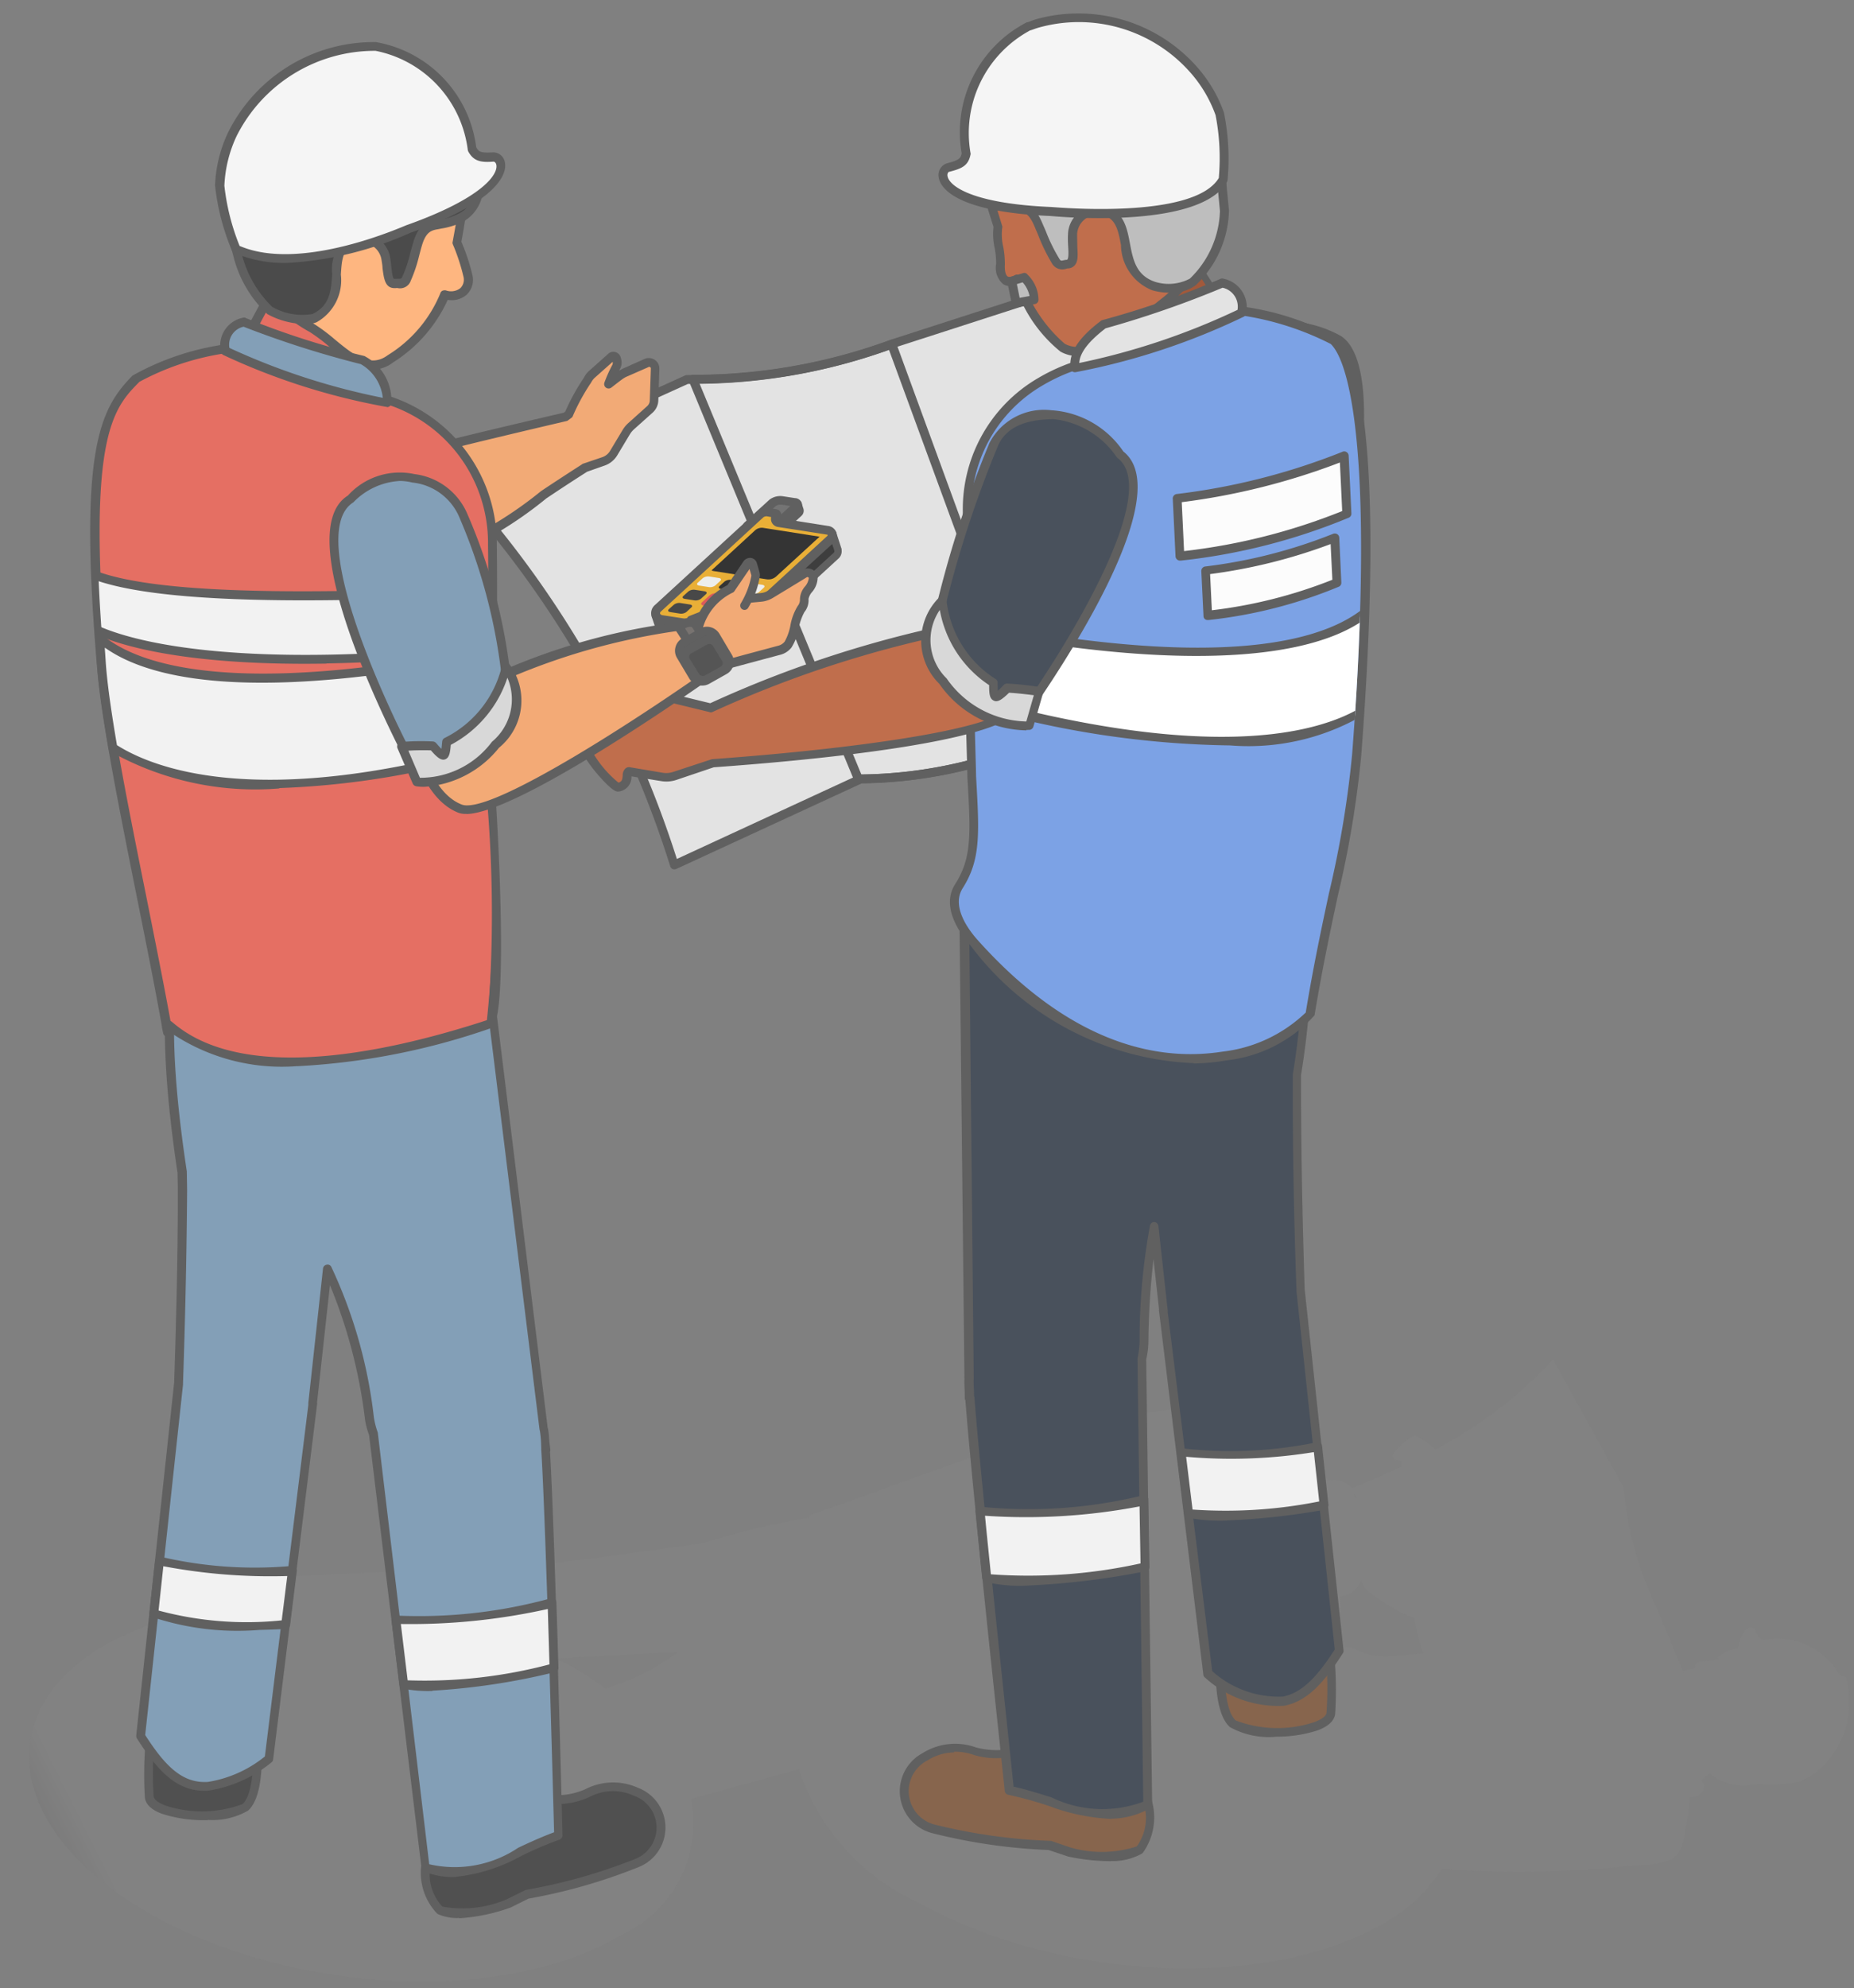 <svg xmlns="http://www.w3.org/2000/svg" xmlns:xlink="http://www.w3.org/1999/xlink" width="31.167" height="33.4" viewBox="0 0 31.167 33.4">
  <rect x="0" y="0" width="31.167" height="33.4" fill="#808080" stroke="none"/>
  <defs>
    <linearGradient id="linear-gradient" x1="0.043" y1="0.711" x2="0.088" y2="0.711" gradientUnits="objectBoundingBox">
      <stop offset="0" stop-color="#595757"/>
      <stop offset="1" stop-color="#848484"/>
    </linearGradient>
    <clipPath id="clip-path">
      <rect id="長方形_5351" data-name="長方形 5351" width="30.598" height="32.871" fill="none"/>
    </clipPath>
    <clipPath id="clip-path-3">
      <rect id="長方形_5343" data-name="長方形 5343" width="30.598" height="10.134" fill="url(#linear-gradient)"/>
    </clipPath>
    <clipPath id="clip-path-4">
      <path id="パス_33073" data-name="パス 33073" d="M30.547,20.713l-.1-.036a.254.254,0,0,0-.021-.04l0,0a1.2,1.2,0,0,0-1.237-.571c-.082-.015-.106-.049-.144-.167-.025-.079-.213-.114-.3.3a.752.752,0,0,0-.339.14l.009.04a1.885,1.885,0,0,1-.242.03c-.107,0-.172.033-.152.107l-.2.046.01.042-.47-1.182a5.648,5.648,0,0,1-.489-1.958l-1.151-2.172a7.173,7.173,0,0,1-2,1.478,1.715,1.715,0,0,0-.332-.235c-.1-.009-.41.288-.4.335.034.119.158.055.155.1l-.007.083q-.4.183-.834.349a.4.4,0,0,0-.4-.138,3.481,3.481,0,0,0-.807-.981c-.514-.287-1.051-.516-3.817.092-.943.208-2.838.92-4.117,1.331h-.006l-.01,0-.027.009-.025.009-.016.006.089-.028c.018,0,.013.012,0,.042a11.742,11.742,0,0,0-1.765.39l-.223.03c-.669.086-1.472.181-2.431.277h0l-4.611.149c-.045.042-.085.083-.122.125a3.569,3.569,0,0,0-.6.077c-.076.021-.083.134-.065.269a5.732,5.732,0,0,0-2.092.642c-1.952,1.129-1.6,3.161.785,4.539s5.909,1.581,7.862.453a2.063,2.063,0,0,0,1.206-2.26l1.818-.47a3.743,3.743,0,0,0,1.973,2.276c2.386,1.378,5.91,1.581,7.862.453a2.726,2.726,0,0,0,.946-.874c.034,0,.065.009.1.012a17.365,17.365,0,0,0,3.087-.01c.388.006.708-.048.8-.213a.839.839,0,0,0,.106-.317,3.982,3.982,0,0,0,.091-.6c.113,0,.2-.01.254-.19A.668.668,0,0,1,28.1,22.4l.138-.1a.944.944,0,0,0,.6.216c.11-.013.2-.022.28-.031l.013.013a2.133,2.133,0,0,0,.614-.04,1.167,1.167,0,0,0,.409-.262,1.535,1.535,0,0,0,.4-1.484M9.7,20.552a6.132,6.132,0,0,0-.578-.394c-.082-.048-.172-.082-.257-.125l.287-.006v-.006l1.769-.054a3.848,3.848,0,0,1-1.219.584M22.346,17.49l.042.077-.048-.013a.39.39,0,0,1,.006-.064m-.275,1.731a.4.4,0,0,0,.358-.272.425.425,0,0,0,.18.241,3.385,3.385,0,0,0,.7.415,4.637,4.637,0,0,0,.147.595h-.048c-.586.042-.825.065-1.1-.1a.348.348,0,0,0-.37.036l-.028-.015-.031-.043a1.4,1.4,0,0,0,.195-.856m5.973,1.35-.007-.021.01.019h0" transform="translate(0 -15.292)" fill="url(#linear-gradient)"/>
    </clipPath>
    <clipPath id="clip-path-5">
      <path id="パス_33089" data-name="パス 33089" d="M13.772,3.913a13.312,13.312,0,0,0-.1,3.893c.128.508,1.133.772,1.713.794.18.12,1.311-4.165.416-4.776a1.551,1.551,0,0,0-.885-.274,2.19,2.19,0,0,0-1.145.363" transform="translate(-13.579 -3.55)" fill="none"/>
    </clipPath>
    <clipPath id="clip-path-7">
      <path id="パス_33099" data-name="パス 33099" d="M13.4,3.4l-.128,1.053a3.034,3.034,0,0,0-1.079.37,2.472,2.472,0,0,0-1.25,2.242c-.033,1.836,0,4.252,0,4.252.04,1.051.068,1.481-.239,1.954-.213.324.043.733.229.95,2.874,3.371,5.46,1.564,5.567,1.305.345-1.9.718-2.959.847-4.342.37-3.973.239-6.444-.259-6.963a4.8,4.8,0,0,0-1.821-.566l-.55-.888c-.052,0-.1-.006-.146-.006-.5,0-.666.25-1.172.638" transform="translate(-10.624 -2.765)" fill="none"/>
    </clipPath>
    <clipPath id="clip-path-9">
      <path id="パス_33108" data-name="パス 33108" d="M7.088,7.3a.071.071,0,0,0-.027.058l.051.818.216-.013L7.277,7.34a.07.07,0,0,0-.034-.054.127.127,0,0,0-.07-.019.13.13,0,0,0-.085.028" transform="translate(-7.061 -7.267)" fill="none"/>
    </clipPath>
    <clipPath id="clip-path-11">
      <path id="パス_33144" data-name="パス 33144" d="M2.058,15.376c-.007-.043-.013-.086-.021-.129a.692.692,0,0,0,.021.129M3.986,3.031l-.479.858a4.7,4.7,0,0,0-1.8.5c-.5.491-.922,1.041-.654,4.892.091,1.308.679,4.11.98,5.964.006-.058.119.134.494.326.639.324,2.034.65,4.944-.247A19.011,19.011,0,0,0,7.55,11.4s.092-2.334.1-4.111A2.545,2.545,0,0,0,5.439,4.707l-.1-1.021c-.5-.4-.724-.657-1.255-.657l-.1,0" transform="translate(-0.974 -3.028)" fill="none"/>
    </clipPath>
    <clipPath id="clip-path-13">
      <path id="パス_33162" data-name="パス 33162" d="M9.01,5.884,7.678,7.065l-.006-.018-.369.1.08.266a.124.124,0,0,0,.094.068l.947.165a.471.471,0,0,0,.387-.107C9.166,7.225,10,6.486,10.335,6.19a.1.1,0,0,0,.034-.085h0l-.082-.266-.369.1.009.03L9.17,5.838l-.031,0a.2.2,0,0,0-.129.049" transform="translate(-7.303 -5.835)" fill="none"/>
    </clipPath>
    <clipPath id="clip-path-15">
      <path id="パス_33167" data-name="パス 33167" d="M8.7,5.731c-.129.113-.575.51-.754.668a.047.047,0,0,0-.016.048.052.052,0,0,0,.042.034c.21.037.694.122.9.156a.193.193,0,0,0,.159-.045c.17-.152.614-.544.752-.666A.029.029,0,0,0,9.787,5.9a.032.032,0,0,0-.024-.019c-.19-.031-.807-.14-.984-.171H8.761a.091.091,0,0,0-.064.025" transform="translate(-7.925 -5.706)" fill="none"/>
    </clipPath>
  </defs>
  <g id="グループ_8460" data-name="グループ 8460" transform="matrix(1, -0.017, 0.017, 1, 0, 0.534)">
    <g id="グループ_8459" data-name="グループ 8459" clip-path="url(#clip-path)">
      <g id="グループ_8434" data-name="グループ 8434" transform="translate(0 0)">
        <g id="グループ_8433" data-name="グループ 8433" clip-path="url(#clip-path)">
          <g id="グループ_8432" data-name="グループ 8432" transform="translate(0 22.737)" opacity="0.4">
            <g id="グループ_8431" data-name="グループ 8431">
              <g id="グループ_8430" data-name="グループ 8430" clip-path="url(#clip-path-3)">
                <g id="グループ_8429" data-name="グループ 8429" transform="translate(0 0)">
                  <g id="グループ_8428" data-name="グループ 8428" clip-path="url(#clip-path-4)">
                    <rect id="長方形_5342" data-name="長方形 5342" width="32.933" height="23.231" transform="translate(-4.828 2.009) rotate(-25.897)" fill="url(#linear-gradient)"/>
                  </g>
                </g>
              </g>
            </g>
          </g>
          <path id="パス_33074" data-name="パス 33074" d="M12.3,21.235a9.419,9.419,0,0,1-1.931-.309.713.713,0,0,1-.486-.726.871.871,0,0,1,1.191-.565,2.972,2.972,0,0,0,.682.064c.616.132,2.021.379,2.021.379s.01.158.007.36l.132-.055a.947.947,0,0,1-.1.953,1.958,1.958,0,0,1-1.186.016Z" transform="translate(4.812 9.528)" fill="#87654d" fill-rule="evenodd"/>
          <path id="パス_33075" data-name="パス 33075" d="M13.356,21.538a3.433,3.433,0,0,1-.712-.089l-.329-.116a9.485,9.485,0,0,1-1.946-.315.727.727,0,0,1-.146-1.347,1.035,1.035,0,0,1,.9-.082,1.322,1.322,0,0,0,.443.049,1.244,1.244,0,0,1,.232.012c.607.131,2,.376,2.016.379a.073.073,0,0,1,.061.067c0,.006.007.107.009.254l.028-.012a.073.073,0,0,1,.061,0,.079.079,0,0,1,.04.048,1.025,1.025,0,0,1-.114,1.021l-.016.013a1.01,1.01,0,0,1-.531.116m-2.6-1.869a.859.859,0,0,0-.449.128.58.58,0,0,0,.126,1.084,9.45,9.45,0,0,0,1.906.3l.021,0,.33.119a1.906,1.906,0,0,0,1.112,0,.813.813,0,0,0,.1-.8l-.051.022a.075.075,0,0,1-.1-.07c0-.125,0-.232,0-.3-.272-.048-1.426-.253-1.964-.369a1,1,0,0,0-.2-.009,1.3,1.3,0,0,1-.5-.058.942.942,0,0,0-.326-.059" transform="translate(4.788 9.504)" fill="#606060"/>
          <path id="パス_33076" data-name="パス 33076" d="M15.315,18.51a6.444,6.444,0,0,1,.009,1.1c-.056.355-1.387.384-1.649.146s-.187-1.078-.187-1.078Z" transform="translate(6.561 9.011)" fill="#87654d" fill-rule="evenodd"/>
          <path id="パス_33077" data-name="パス 33077" d="M14.434,20.012a1.353,1.353,0,0,1-.785-.174c-.281-.256-.219-1.048-.211-1.139a.074.074,0,0,1,.067-.067l1.827-.171a.06.06,0,0,1,.055.018.069.069,0,0,1,.025.049,6.286,6.286,0,0,1,.009,1.121c-.018.114-.119.205-.3.269a2.23,2.23,0,0,1-.687.094m-.852-1.237c-.016.259-.009.792.167.953a1.967,1.967,0,0,0,1.322.049c.122-.042.2-.1.205-.152a5.8,5.8,0,0,0,0-1.008Z" transform="translate(6.537 8.987)" fill="#606060"/>
          <path id="パス_33078" data-name="パス 33078" d="M16.3,16.849h0c-.025-1.442-.021-2.641,0-3.616a14.07,14.07,0,0,0,.223-2.171c.012-1.142-.223-1.564-.393-1.512-.132.042-.592.149-1.1.262-1.178.144-4.279.446-4.279.446L10.7,18.214l-.006.03c0,.036,0,.1,0,.2v.14H10.7c.079,1.441.55,6.6.55,6.6.855.187,1.582.682,2.331.281l.03-7.491a1.5,1.5,0,0,0,.039-.287,10.4,10.4,0,0,1,.208-1.925l.131,1.415h-.009l.653,6.108c1.157.849,1.636.511,2.212-.352Z" transform="translate(5.205 4.647)" fill="#49515c" fill-rule="evenodd"/>
          <path id="パス_33079" data-name="パス 33079" d="M12.993,25.709a3.375,3.375,0,0,1-1.05-.235,6.6,6.6,0,0,0-.682-.2.074.074,0,0,1-.058-.065c0-.052-.467-5.115-.549-6.573a.057.057,0,0,1-.01-.033v-.14a1.947,1.947,0,0,1,0-.2.109.109,0,0,1,0-.033l.049-7.947a.074.074,0,0,1,.067-.074c.031,0,3.113-.3,4.278-.446.428-.1.946-.216,1.085-.259a.2.2,0,0,1,.168.036c.208.155.329.734.318,1.549a14.225,14.225,0,0,1-.222,2.181c-.021,1.124-.019,2.334,0,3.585v.012l.55,6.078a.071.071,0,0,1-.013.049c-.312.467-.6.794-1,.864a1.824,1.824,0,0,1-1.32-.494.068.068,0,0,1-.03-.052L13.934,17.2a.066.066,0,0,1,0-.034l-.079-.847a13.067,13.067,0,0,0-.109,1.384,1.436,1.436,0,0,1-.042.3l-.027,7.473a.071.071,0,0,1-.04.065,1.325,1.325,0,0,1-.65.164m-1.647-.569c.223.052.437.125.645.193a1.96,1.96,0,0,0,1.543.1l.03-7.446a1.619,1.619,0,0,0,.04-.29,10.535,10.535,0,0,1,.208-1.939.073.073,0,0,1,.073-.058h0a.075.075,0,0,1,.068.067l.132,1.417a.127.127,0,0,1,0,.034l.645,6.041a1.667,1.667,0,0,0,1.181.448c.338-.059.6-.352.885-.776L16.249,16.9l0-.024c-.024-1.256-.024-2.476,0-3.619a14.39,14.39,0,0,0,.223-2.169c.01-.966-.159-1.352-.26-1.427-.025-.018-.033-.013-.036-.012-.114.036-.443.113-1.1.263-1.076.132-3.763.4-4.221.44L10.8,18.237l0,.021a1.567,1.567,0,0,0,0,.2v.114a.061.061,0,0,1,.007.027c.076,1.343.5,5.985.546,6.538" transform="translate(5.18 4.624)" fill="#606060"/>
          <path id="パス_33080" data-name="パス 33080" d="M5.06,6.277a17.126,17.126,0,0,1,3.573,6.448l3.155-1.392a7.68,7.68,0,0,0,2.923-.556l2.923-1.346L15.847,3l-3.36,1.021a9.632,9.632,0,0,1-3.506.553Z" transform="translate(2.463 1.461)" fill="#e3e3e3" fill-rule="evenodd"/>
          <path id="パス_33081" data-name="パス 33081" d="M8.657,12.823a.067.067,0,0,1-.03-.006.07.07,0,0,1-.04-.045,16.838,16.838,0,0,0-3.557-6.42.079.079,0,0,1-.019-.067.072.072,0,0,1,.043-.054l3.922-1.7a.067.067,0,0,1,.03-.006h.1a9.548,9.548,0,0,0,3.381-.549l3.363-1.023a.094.094,0,0,1,.058.006.079.079,0,0,1,.036.046L17.73,9.435a.076.076,0,0,1-.04.088L14.767,10.87a7.779,7.779,0,0,1-2.938.562L8.687,12.817a.067.067,0,0,1-.03.006m-3.445-6.5A17.064,17.064,0,0,1,8.7,12.649l3.081-1.36a.064.064,0,0,1,.028-.006,7.651,7.651,0,0,0,2.9-.55l2.862-1.319-1.75-6.3-3.286,1A9.659,9.659,0,0,1,9.1,4.674H9.021Z" transform="translate(2.439 1.437)" fill="#606060"/>
          <path id="パス_33082" data-name="パス 33082" d="M10.462,11.107a.06.06,0,0,1-.028-.006.072.072,0,0,1-.042-.042L7.721,4.285a.077.077,0,0,1,.007-.07.076.076,0,0,1,.062-.033,9.618,9.618,0,0,0,3.325-.528.062.062,0,0,1,.058,0,.081.081,0,0,1,.039.042l2.331,6.712a.074.074,0,0,1-.039.091l-.055.027a7.758,7.758,0,0,1-2.939.564l-.018.009a.076.076,0,0,1-.03.006M7.9,4.331l2.608,6.612a7.638,7.638,0,0,0,2.874-.547L11.094,3.82a9.748,9.748,0,0,1-3.2.511" transform="translate(3.756 1.777)" fill="#606060"/>
          <path id="パス_33083" data-name="パス 33083" d="M16.337,7.1c-.99,1.45-2.984,1.891-4.639,2.593l-.022-.746A38.17,38.17,0,0,1,14.6,6.308c-.031.076,1.457,1.051,1.741.79" transform="translate(5.684 3.061)" fill="#c06e4c" fill-rule="evenodd"/>
          <path id="パス_33084" data-name="パス 33084" d="M11.723,9.789a.07.07,0,0,1-.039-.012.067.067,0,0,1-.034-.059l-.024-.746a.075.075,0,0,1,.024-.057C14.516,6.156,14.6,6.2,14.665,6.25a.084.084,0,0,1,.034.07,4.134,4.134,0,0,0,1.465.769.176.176,0,0,0,.147-.022.078.078,0,0,1,.1,0,.075.075,0,0,1,.012.1,6.978,6.978,0,0,1-3.557,2.184c-.372.14-.754.282-1.114.434a.067.067,0,0,1-.03.006M11.776,9l.018.605c.333-.138.682-.268,1.02-.394a7.3,7.3,0,0,0,3.371-1.973A4.1,4.1,0,0,1,14.8,6.583a1.454,1.454,0,0,1-.213-.169c-.329.233-1.847,1.662-2.807,2.586" transform="translate(5.66 3.037)" fill="#606060"/>
          <path id="パス_33085" data-name="パス 33085" d="M13.772,3.913A1.878,1.878,0,0,1,15.8,3.824c.9.611-.238,4.9-.418,4.776-.58-.022-1.585-.285-1.711-.794a13.261,13.261,0,0,1,.1-3.893" transform="translate(6.611 1.728)" fill="#49515c" fill-rule="evenodd"/>
          <path id="パス_33086" data-name="パス 33086" d="M15.419,8.7l-.024,0c-.639-.028-1.634-.314-1.768-.85a13.04,13.04,0,0,1,.1-3.946.088.088,0,0,1,.022-.025,1.965,1.965,0,0,1,2.116-.089c.879.6-.071,4.435-.348,4.846a.13.13,0,0,1-.1.068m.033-.14h0Zm-1.6-4.574a13.859,13.859,0,0,0-.085,3.824c.11.436,1.026.711,1.63.736a10.588,10.588,0,0,0,.684-3.82,1.088,1.088,0,0,0-.3-.819,1.8,1.8,0,0,0-1.93.079" transform="translate(6.586 1.704)" fill="#606060"/>
        </g>
      </g>
      <g id="グループ_8436" data-name="グループ 8436" transform="translate(20.189 5.278)">
        <g id="グループ_8435" data-name="グループ 8435" clip-path="url(#clip-path-5)">
          <path id="パス_33087" data-name="パス 33087" d="M15.161,3.5c.369.88.324,4.11-.491,4.994l.632.315.992-3.6Z" transform="translate(-13.047 -3.574)" fill="#7b8491" fill-rule="evenodd"/>
          <path id="パス_33088" data-name="パス 33088" d="M15.327,8.908a.081.081,0,0,1-.033-.007l-.635-.314a.08.08,0,0,1-.039-.055.078.078,0,0,1,.018-.064c.794-.864.836-4.062.477-4.914a.075.075,0,0,1,.034-.1.073.073,0,0,1,.1.025L16.378,5.2a.074.074,0,0,1,.01.061l-.989,3.6a.073.073,0,0,1-.073.054m-.516-.413.468.232.956-3.475-.858-1.3c.223,1.21.113,3.668-.566,4.542" transform="translate(-13.072 -3.598)" fill="#606060"/>
        </g>
      </g>
      <g id="グループ_8438" data-name="グループ 8438" transform="translate(0 0)">
        <g id="グループ_8437" data-name="グループ 8437" clip-path="url(#clip-path)">
          <path id="パス_33090" data-name="パス 33090" d="M13.772,3.913A1.878,1.878,0,0,1,15.8,3.824c.9.611-.238,4.9-.418,4.776-.58-.022-1.585-.285-1.711-.794A13.261,13.261,0,0,1,13.772,3.913Z" transform="translate(6.611 1.728)" fill="none" stroke="#606060" stroke-linecap="round" stroke-linejoin="round" stroke-width="0.1"/>
          <path id="パス_33091" data-name="パス 33091" d="M13.644,6.009a.881.881,0,0,0,.326,1.3,1.562,1.562,0,0,0,1.618.21s.064-.245.1-.381a.075.075,0,0,0-.013-.061.071.071,0,0,0-.055-.027,2.61,2.61,0,0,0-.529.059c-.167.282-.187.242-.259-.021a1.82,1.82,0,0,1-1.186-1.081" transform="translate(6.563 2.925)" fill="#e3e5e8" fill-rule="evenodd"/>
          <path id="パス_33092" data-name="パス 33092" d="M14.991,7.755a1.743,1.743,0,0,1-1.039-.36,1.135,1.135,0,0,1-.511-.745.935.935,0,0,1,.169-.663.089.089,0,0,1,.067-.028A.079.079,0,0,1,13.736,6,1.728,1.728,0,0,0,14.87,7.041a.075.075,0,0,1,.057.052c.01.039.027.1.04.135A1.36,1.36,0,0,0,15.05,7.1a.073.073,0,0,1,.048-.036A2.711,2.711,0,0,1,15.64,7a.15.15,0,0,1,.117.057.14.14,0,0,1,.025.122c-.036.137-.1.382-.1.382a.077.077,0,0,1-.037.046,1.446,1.446,0,0,1-.657.147M13.663,6.186a.781.781,0,0,0-.076.445,1.006,1.006,0,0,0,.451.645,1.5,1.5,0,0,0,1.512.216c.018-.071.062-.244.089-.348a3.243,3.243,0,0,0-.476.057c-.077.126-.132.205-.207.205h-.015c-.08-.01-.109-.094-.147-.229a1.847,1.847,0,0,1-1.131-.989m1.322,1.081h0Z" transform="translate(6.539 2.901)" fill="#606060"/>
          <path id="パス_33093" data-name="パス 33093" d="M14.765,2.771l.556.888a4.879,4.879,0,0,1,1.844.568c.5.519.636,2.989.26,6.961-.131,1.384-.507,2.438-.858,4.343-.107.259-2.722,2.064-5.631-1.307-.187-.217-.445-.626-.23-.95.312-.471.282-.9.241-1.954,0,0-.034-2.415,0-4.252a2.462,2.462,0,0,1,1.267-2.241,3.074,3.074,0,0,1,1.09-.372L13.432,3.4c.558-.424.709-.682,1.332-.632" transform="translate(5.172 1.346)" fill="#7ca2e5" fill-rule="evenodd"/>
          <path id="パス_33094" data-name="パス 33094" d="M14.617,16.342A4.938,4.938,0,0,1,10.9,14.3c-.156-.183-.5-.65-.235-1.039.285-.434.271-.831.232-1.789l0-.122c0-.027-.034-2.44,0-4.257a2.546,2.546,0,0,1,1.3-2.3,3.154,3.154,0,0,1,1.06-.373l.123-1a.074.074,0,0,1,.03-.051c.107-.082.2-.158.284-.226a1.306,1.306,0,0,1,1.1-.421.077.077,0,0,1,.058.034l.535.861a4.574,4.574,0,0,1,1.854.583c.547.564.65,3.122.281,7.021a17.041,17.041,0,0,1-.434,2.352c-.131.569-.281,1.215-.425,2a2.34,2.34,0,0,1-1.494.732,3.539,3.539,0,0,1-.553.043M13.527,3.466,13.4,4.488a.073.073,0,0,1-.067.065,3.014,3.014,0,0,0-1.06.363,2.4,2.4,0,0,0-1.23,2.175c-.033,1.817,0,4.227,0,4.251l0,.12c.039.963.057,1.4-.257,1.876-.2.306.089.7.226.862,1.622,1.881,3.118,2.092,4.092,1.957a2.415,2.415,0,0,0,1.412-.633c.14-.769.29-1.417.422-1.988a17.069,17.069,0,0,0,.431-2.333c.422-4.471.153-6.5-.241-6.9a4.852,4.852,0,0,0-1.8-.546.073.073,0,0,1-.054-.034l-.535-.856a1.188,1.188,0,0,0-.956.39c-.079.064-.165.135-.263.211" transform="translate(5.148 1.321)" fill="#606060"/>
        </g>
      </g>
      <g id="グループ_8440" data-name="グループ 8440" transform="translate(15.796 4.111)">
        <g id="グループ_8439" data-name="グループ 8439" clip-path="url(#clip-path-7)">
          <path id="パス_33095" data-name="パス 33095" d="M12.243,4.535s2.172-.743,2.493-.959l-.187-.911s-1.914.3-2.052.259-.254,1.612-.254,1.612" transform="translate(-9.836 -2.814)" fill="#a2593b" fill-rule="evenodd"/>
          <path id="パス_33096" data-name="パス 33096" d="M12.266,4.634a.073.073,0,0,1-.045-.015.075.075,0,0,1-.03-.065,5,5,0,0,1,.269-1.662.112.112,0,0,1,.079-.015h.03c.216,0,1.311-.156,1.992-.262a.075.075,0,0,1,.083.059l.187.91a.073.073,0,0,1-.031.076,26.579,26.579,0,0,1-2.511.968l-.024,0m.277-1.61a7.688,7.688,0,0,0-.193,1.429c.736-.254,2-.709,2.327-.889l-.162-.79c-.476.073-1.659.25-1.955.25Zm-.042,0h0" transform="translate(-9.861 -2.838)" fill="#606060"/>
          <path id="パス_33097" data-name="パス 33097" d="M18.059,7.8c.137.861-1.763,2.229-7.293.561l.071-1.233c5.268,1.136,6.9.158,7.164-.72Z" transform="translate(-10.555 -0.992)" fill="#fff" fill-rule="evenodd"/>
          <path id="パス_33098" data-name="パス 33098" d="M15.252,9.243a15.855,15.855,0,0,1-4.484-.791.073.073,0,0,1-.052-.076l.071-1.231a.073.073,0,0,1,.03-.055.068.068,0,0,1,.061-.013c5.983,1.291,6.93-.186,7.076-.669a.08.08,0,0,1,.08-.052.074.074,0,0,1,.064.071l.059,1.387a.863.863,0,0,1-.351.767,3.832,3.832,0,0,1-2.554.662m-4.385-.916c4.837,1.445,6.459.476,6.841.143a.725.725,0,0,0,.3-.636V7.825l-.046-1.082c-.694,1.109-3.267,1.3-7.033.5Z" transform="translate(-10.579 -1.017)" fill="#606060"/>
        </g>
      </g>
      <g id="グループ_8442" data-name="グループ 8442" transform="translate(0 0)">
        <g id="グループ_8441" data-name="グループ 8441" clip-path="url(#clip-path)">
          <path id="パス_33100" data-name="パス 33100" d="M13.215,5.717a11.219,11.219,0,0,0,2.816-.668l.03.972a10.469,10.469,0,0,1-2.816.668Z" transform="translate(6.434 2.458)" fill="#fcfcfc" fill-rule="evenodd"/>
          <path id="パス_33101" data-name="パス 33101" d="M13.27,6.786a.076.076,0,0,1-.074-.071l-.03-.971a.076.076,0,0,1,.064-.077,11.028,11.028,0,0,0,2.8-.662.07.07,0,0,1,.07.006.073.073,0,0,1,.034.059l.03.972a.074.074,0,0,1-.043.07,10.186,10.186,0,0,1-2.837.674Zm.046-.981.025.822A10.212,10.212,0,0,0,16.01,6l-.025-.816a11.439,11.439,0,0,1-2.669.621" transform="translate(6.41 2.433)" fill="#606060"/>
          <path id="パス_33102" data-name="パス 33102" d="M13.521,6.49A8.646,8.646,0,0,0,15.7,5.973l.024.754a8.2,8.2,0,0,1-2.183.517Z" transform="translate(6.583 2.908)" fill="#fcfcfc" fill-rule="evenodd"/>
          <path id="パス_33103" data-name="パス 33103" d="M13.569,7.341a.073.073,0,0,1-.048-.018A.068.068,0,0,1,13.5,7.27l-.024-.752a.076.076,0,0,1,.064-.077A8.525,8.525,0,0,0,15.7,5.929a.078.078,0,0,1,.07.006.076.076,0,0,1,.034.059l.022.754a.072.072,0,0,1-.042.07,7.925,7.925,0,0,1-2.2.523Zm.054-.763.019.6A8.023,8.023,0,0,0,15.676,6.7l-.019-.6a9.114,9.114,0,0,1-2.034.47" transform="translate(6.559 2.884)" fill="#606060"/>
          <path id="パス_33104" data-name="パス 33104" d="M7.277,7.34a.073.073,0,0,0-.036-.055.137.137,0,0,0-.153.01.067.067,0,0,0-.028.058l.051.818.219-.013Z" transform="translate(3.437 3.538)" fill="#484848" fill-rule="evenodd"/>
          <path id="パス_33105" data-name="パス 33105" d="M7.136,8.269a.076.076,0,0,1-.074-.07l-.051-.818a.147.147,0,0,1,.052-.117.217.217,0,0,1,.242-.018.143.143,0,0,1,.071.112h0l.051.818a.071.071,0,0,1-.018.054.076.076,0,0,1-.052.025l-.217.013Zm.061-.9a.062.062,0,0,0-.037.012l.046.739.068,0-.046-.739A.069.069,0,0,0,7.2,7.365m.033.009h0Z" transform="translate(3.413 3.514)" fill="#606060"/>
        </g>
      </g>
      <g id="グループ_8444" data-name="グループ 8444" transform="translate(10.498 10.805)">
        <g id="グループ_8443" data-name="グループ 8443" clip-path="url(#clip-path-9)">
          <path id="パス_33106" data-name="パス 33106" d="M7.3,7.438V7.4a.08.08,0,0,0-.039-.059.156.156,0,0,0-.171.01.079.079,0,0,0-.031.065l0,.028a.083.083,0,0,1,.027-.039.155.155,0,0,1,.174-.012.088.088,0,0,1,.037.045" transform="translate(-7.063 -7.242)" fill="#e8e8e8" fill-rule="evenodd"/>
          <path id="パス_33107" data-name="パス 33107" d="M7.085,7.539H7.076a.072.072,0,0,1-.067-.065V7.444a.153.153,0,0,1,.056-.126A.229.229,0,0,1,7.323,7.3a.151.151,0,0,1,.071.119l0,.037a.074.074,0,0,1-.061.077.071.071,0,0,1-.083-.049l-.006,0a.076.076,0,0,0-.088,0,.086.086,0,0,1-.074.054" transform="translate(-7.087 -7.266)" fill="#606060"/>
        </g>
      </g>
      <g id="グループ_8446" data-name="グループ 8446" transform="translate(0 0)">
        <g id="グループ_8445" data-name="グループ 8445" clip-path="url(#clip-path)">
          <path id="パス_33109" data-name="パス 33109" d="M7.277,7.34a.073.073,0,0,0-.036-.055.137.137,0,0,0-.153.01.067.067,0,0,0-.028.058l.051.818.219-.013Z" transform="translate(3.437 3.538)" fill="none" stroke="#606060" stroke-linecap="round" stroke-linejoin="round" stroke-width="0.1"/>
          <path id="パス_33110" data-name="パス 33110" d="M13.844,6.8A18.582,18.582,0,0,0,8.6,8.251l-1.151-.3a.313.313,0,0,0-.195.013,2.523,2.523,0,0,0-.8.825,1.608,1.608,0,0,0,.572.766c.214-.04.109-.272.19-.257l.538.094a.478.478,0,0,0,.229-.015l.645-.2c.9-.048,4.753-.284,5.086-.847A2.213,2.213,0,0,0,13.844,6.8" transform="translate(3.145 3.31)" fill="#c06e4c" fill-rule="evenodd"/>
          <path id="パス_33111" data-name="パス 33111" d="M7.054,9.652c-.04,0-.085-.027-.152-.089-.156-.143-.513-.577-.492-.76a2.436,2.436,0,0,1,.843-.885A.367.367,0,0,1,7.5,7.9c.239.061.846.222,1.124.294A18.967,18.967,0,0,1,13.858,6.75c.039.006.073.018.082.054a2.263,2.263,0,0,1-.129,1.582c-.336.568-3.711.807-5.146.885l-.627.2a.536.536,0,0,1-.265.016L7.28,9.4a.246.246,0,0,1-.208.25H7.054M7.4,8.038a.213.213,0,0,0-.086.018,2.486,2.486,0,0,0-.755.779,1.866,1.866,0,0,0,.5.666c.061-.015.067-.054.074-.12a.151.151,0,0,1,.049-.116.089.089,0,0,1,.079-.018l.538.1a.373.373,0,0,0,.193-.013l.645-.2c2.184-.119,4.8-.4,5.045-.813a2.066,2.066,0,0,0,.129-1.4A18.6,18.6,0,0,0,8.66,8.342a.059.059,0,0,1-.052,0l-1.151-.3A.2.2,0,0,0,7.4,8.038" transform="translate(3.12 3.286)" fill="#606060"/>
          <path id="パス_33112" data-name="パス 33112" d="M11.506,5.014a.987.987,0,0,1,1-.488,1.543,1.543,0,0,1,1.127.688c.989.772-1.741,4.4-1.741,4.4-.558-.183-1.5-.76-1.466-1.274a18.3,18.3,0,0,1,1.082-3.323" transform="translate(5.074 2.203)" fill="#49515c" fill-rule="evenodd"/>
          <path id="パス_33113" data-name="パス 33113" d="M11.914,9.71l-.024,0c-.529-.175-1.552-.769-1.517-1.352a18.323,18.323,0,0,1,1.088-3.348,1.034,1.034,0,0,1,1.059-.531h.007a1.581,1.581,0,0,1,1.182.712c1.008.821-1.624,4.342-1.737,4.492a.075.075,0,0,1-.059.03m.607-5.085c-.489,0-.791.144-.922.445A18.649,18.649,0,0,0,10.52,8.364c-.025.428.775.974,1.366,1.184.763-1.026,2.474-3.664,1.722-4.251l-.016-.018a1.475,1.475,0,0,0-1.065-.654Zm-.99.413h0Z" transform="translate(5.05 2.179)" fill="#606060"/>
          <path id="パス_33114" data-name="パス 33114" d="M10.632,6.608a.939.939,0,0,0-.01,1.35,1.729,1.729,0,0,0,1.441.775l.175-.569s-.259-.048-.538-.067c-.23.22-.238.175-.232-.1a1.9,1.9,0,0,1-.836-1.392" transform="translate(5.04 3.217)" fill="#d8d8d8" fill-rule="evenodd"/>
          <path id="パス_33115" data-name="パス 33115" d="M12.036,8.833a1.818,1.818,0,0,1-1.451-.806,1.019,1.019,0,0,1,.024-1.453.077.077,0,0,1,.074-.01.072.072,0,0,1,.046.058,1.8,1.8,0,0,0,.8,1.338.073.073,0,0,1,.036.065c0,.039,0,.094,0,.135.022-.018.055-.046.106-.1a.08.08,0,0,1,.052-.019h0a5.186,5.186,0,0,1,.547.068.063.063,0,0,1,.049.033.074.074,0,0,1,.009.061l-.175.571a.077.077,0,0,1-.065.052h-.056M10.61,6.791a.9.9,0,0,0,.1,1.148,1.673,1.673,0,0,0,1.326.745l.134-.439c-.092-.013-.248-.036-.415-.049-.11.1-.187.164-.259.129s-.077-.119-.074-.262a1.918,1.918,0,0,1-.807-1.273m.962,1.417h0Z" transform="translate(5.015 3.193)" fill="#606060"/>
          <path id="パス_33116" data-name="パス 33116" d="M11.308,3.357a4.278,4.278,0,0,0,.033.629c-.018.229.079.361.275.253A2.545,2.545,0,0,0,12.357,5.4c.529.3,1.365-.47,1.766-.769a2.44,2.44,0,0,0,.739-2.849A2.11,2.11,0,0,0,12.307.523,1.952,1.952,0,0,0,11.2,3c.025.092.059.214.1.354" transform="translate(5.41 0.207)" fill="#c06e4c" fill-rule="evenodd"/>
          <path id="パス_33117" data-name="パス 33117" d="M12.656,5.573a.6.6,0,0,1-.311-.08A2.369,2.369,0,0,1,11.6,4.362a.222.222,0,0,1-.195-.016A.356.356,0,0,1,11.289,4a1.381,1.381,0,0,0-.021-.269,1.066,1.066,0,0,1-.013-.352c-.04-.132-.073-.247-.1-.336A2.026,2.026,0,0,1,12.308.478a2.18,2.18,0,0,1,2.648,1.3,2.5,2.5,0,0,1-.763,2.937l-.181.143a2.684,2.684,0,0,1-1.356.712M11.639,4.189l.025,0a.074.074,0,0,1,.043.042,2.436,2.436,0,0,0,.711,1.13c.415.239,1.1-.3,1.5-.621L14.1,4.6a2.351,2.351,0,0,0,.714-2.76A2.04,2.04,0,0,0,12.355.618,1.881,1.881,0,0,0,11.3,3.009c.025.092.059.214.1.351a.071.071,0,0,1,0,.043.928.928,0,0,0,.013.314,1.515,1.515,0,0,1,.022.3c-.009.122.019.186.046.2s.088,0,.119-.022a.075.075,0,0,1,.036-.009" transform="translate(5.386 0.182)" fill="#606060"/>
          <path id="パス_33118" data-name="パス 33118" d="M11.6,2.973l-.211.059.07.37.3-.052a.543.543,0,0,0-.161-.378" transform="translate(5.544 1.447)" fill="#bebebe" fill-rule="evenodd"/>
          <path id="パス_33119" data-name="パス 33119" d="M11.481,3.5a.076.076,0,0,1-.073-.061l-.07-.372a.075.075,0,0,1,.054-.085l.211-.058a.062.062,0,0,1,.076.024.594.594,0,0,1,.178.431.074.074,0,0,1-.062.067l-.3.052h-.013m.016-.393.043.232.167-.028a.5.5,0,0,0-.112-.232Z" transform="translate(5.519 1.423)" fill="#606060"/>
          <path id="パス_33120" data-name="パス 33120" d="M11.648,3.037a1.327,1.327,0,0,1-.381-.08.619.619,0,0,1-.348-.577A1.86,1.86,0,0,1,11.453.939c.767-.971,3.28-.659,3.588.763a9.334,9.334,0,0,1,.175,1.472,1.711,1.711,0,0,1-.553,1.185.827.827,0,0,1-.657.059c-.656-.23-.3-1.027-.734-1.249a.427.427,0,0,0-.611.355c-.01.288.052.494-.092.5-.059,0-.134.058-.2-.061a4.265,4.265,0,0,1-.277-.614c-.134-.329-.293-.3-.442-.309" transform="translate(5.31 0.184)" fill="#bebebe" fill-rule="evenodd"/>
          <path id="パス_33121" data-name="パス 33121" d="M14.313,4.557a1,1,0,0,1-.306-.045.829.829,0,0,1-.514-.769c-.037-.214-.068-.4-.229-.482a.334.334,0,0,0-.333.013.344.344,0,0,0-.172.277c0,.076,0,.147,0,.21.006.144.01.247-.051.311a.154.154,0,0,1-.116.048.107.107,0,0,0-.028.006.2.2,0,0,1-.239-.1A3.056,3.056,0,0,1,12.1,3.54l-.057-.14c-.1-.248-.2-.254-.327-.262l-.052,0a1.313,1.313,0,0,1-.4-.086.687.687,0,0,1-.393-.633,1.958,1.958,0,0,1,.547-1.5,2.23,2.23,0,0,1,2.2-.51,1.863,1.863,0,0,1,1.523,1.3,6.913,6.913,0,0,1,.147,1.114c.009.109.018.229.03.367a1.784,1.784,0,0,1-.577,1.247.656.656,0,0,1-.425.119m-1.2-1.481a.481.481,0,0,1,.217.052c.229.116.271.357.311.592.048.277.094.54.416.653a.764.764,0,0,0,.581-.045A1.644,1.644,0,0,0,15.166,3.2c-.01-.14-.021-.26-.028-.369a6.7,6.7,0,0,0-.146-1.093A1.721,1.721,0,0,0,13.581.551a2.091,2.091,0,0,0-2.047.458A1.8,1.8,0,0,0,11.016,2.4c.034.242.076.421.3.519a1.209,1.209,0,0,0,.357.073h0l.046,0c.143.007.32.018.456.355l.058.14a2.88,2.88,0,0,0,.216.462c.024.045.033.042.077.033a.282.282,0,0,1,.058-.007c.028-.021.025-.128.022-.205s-.006-.14,0-.222a.483.483,0,0,1,.245-.4.511.511,0,0,1,.256-.071" transform="translate(5.285 0.159)" fill="#606060"/>
          <path id="パス_33122" data-name="パス 33122" d="M15.3,1.7a2.323,2.323,0,0,0-.445-.772,2.556,2.556,0,0,0-2.606-.8l-.143.046A2.02,2.02,0,0,0,11.025,2.3c-.028.141-.091.181-.3.229-.193.045-.262.653,1.711.769,0,0,2.456.281,2.9-.489A4.088,4.088,0,0,0,15.3,1.7" transform="translate(5.176 0.024)" fill="#f5f5f5" fill-rule="evenodd"/>
          <path id="パス_33123" data-name="パス 33123" d="M13.431,3.444a9.7,9.7,0,0,1-.981-.051c-1.689-.1-1.857-.555-1.869-.693a.207.207,0,0,1,.15-.223c.2-.048.226-.077.245-.162A2.075,2.075,0,0,1,12.11.132h.009c.013,0,.052-.016.083-.028l.048-.016a2.66,2.66,0,0,1,2.69.825,2.334,2.334,0,0,1,.455.792,3.883,3.883,0,0,1,.042,1.131.083.083,0,0,1-.009.031c-.277.476-1.239.577-2,.577M12.154.274h0a1.958,1.958,0,0,0-1.029,2.041.051.051,0,0,1,0,.021c-.04.183-.138.233-.36.285-.019,0-.037.028-.034.065.015.169.4.477,1.734.556.028,0,2.386.266,2.825-.439a3.77,3.77,0,0,0-.036-1.056,2.2,2.2,0,0,0-.43-.745A2.5,2.5,0,0,0,12.293.229l-.043.013c-.042.015-.071.025-.1.031" transform="translate(5.151 0.001)" fill="#606060"/>
          <path id="パス_33124" data-name="パス 33124" d="M12.088,4.456c-.031-.216.125-.456.492-.723a16.177,16.177,0,0,0,2-.662.417.417,0,0,1,.323.508,11.611,11.611,0,0,1-2.818.876" transform="translate(5.883 1.496)" fill="#e3e3e3" fill-rule="evenodd"/>
          <path id="パス_33125" data-name="パス 33125" d="M12.112,4.554a.071.071,0,0,1-.073-.064c-.037-.251.134-.51.522-.792a.052.052,0,0,1,.024-.012,14.48,14.48,0,0,0,1.982-.653.076.076,0,0,1,.067-.007.489.489,0,0,1,.37.583.074.074,0,0,1-.045.062,11.421,11.421,0,0,1-2.843.883Zm.525-.729c-.287.213-.44.4-.453.575a11.743,11.743,0,0,0,2.675-.847.324.324,0,0,0-.245-.376,16.969,16.969,0,0,1-1.976.648" transform="translate(5.859 1.471)" fill="#606060"/>
          <path id="パス_33126" data-name="パス 33126" d="M9.114,3.914a.1.1,0,0,0-.1-.01l-.379.159a.451.451,0,0,0-.082.048l-.184.135a2.4,2.4,0,0,1,.137-.3.145.145,0,0,0,.013-.1l-.007-.027A.054.054,0,0,0,8.424,3.8c-.092.079-.256.219-.338.29a.483.483,0,0,0-.079.1,3.436,3.436,0,0,0-.312.553l-.057.042a32.541,32.541,0,0,0-3.68.908c.076.018,0,1.719-.357,1.795,1.68.039,2.883-.946,4.35-1.842h0l.312-.1a.318.318,0,0,0,.17-.132c.064-.1.165-.265.219-.351a.464.464,0,0,1,.086-.1l.318-.274a.216.216,0,0,0,.074-.152c.006-.131.018-.37.027-.531a.1.1,0,0,0-.045-.091" transform="translate(1.754 1.843)" fill="#f2aa76" fill-rule="evenodd"/>
          <path id="パス_33127" data-name="パス 33127" d="M3.723,7.589h-.1a.072.072,0,0,1-.073-.067.075.075,0,0,1,.058-.08c.03,0,.064-.04.1-.1a3.96,3.96,0,0,0,.219-1.567.08.08,0,0,1-.034-.065c0-.082,0-.168,3.741-.969l.027-.019a3.572,3.572,0,0,1,.312-.547l.015-.022a.326.326,0,0,1,.077-.1l.336-.29a.128.128,0,0,1,.123-.025.131.131,0,0,1,.086.094l.006.027A.224.224,0,0,1,8.6,4.01c-.007.013-.015.025-.021.039l.054-.028L9.01,3.86a.184.184,0,0,1,.171.019h0a.177.177,0,0,1,.074.155l-.027.532a.287.287,0,0,1-.1.2l-.317.274a.379.379,0,0,0-.071.083l-.219.351a.4.4,0,0,1-.21.165l-.3.1c-.238.146-.468.291-.694.437a6.66,6.66,0,0,1-3.6,1.414m.348-1.854a1.144,1.144,0,0,1,.013.236,4.046,4.046,0,0,1-.263,1.468,6.674,6.674,0,0,0,3.418-1.39q.337-.216.69-.434A.071.071,0,0,1,7.954,5.6l.312-.1A.243.243,0,0,0,8.4,5.4l.219-.351a.5.5,0,0,1,.1-.117l.317-.275a.132.132,0,0,0,.049-.1l.027-.531A.025.025,0,0,0,9.1,4a.027.027,0,0,0-.03,0l-.378.158a.42.42,0,0,0-.067.04c-.037.025-.112.082-.183.135a.075.075,0,0,1-.114-.088,2.326,2.326,0,0,1,.141-.3A.088.088,0,0,0,8.472,3.9l-.312.268a.3.3,0,0,0-.048.061l-.018.028a3.42,3.42,0,0,0-.306.54.056.056,0,0,1-.024.031l-.058.042a.055.055,0,0,1-.027.012c-2.319.5-3.366.76-3.609.852" transform="translate(1.73 1.818)" fill="#606060"/>
          <path id="パス_33128" data-name="パス 33128" d="M4.042,4.569a.89.89,0,0,1,.473,1.27,1.576,1.576,0,0,1-1.228,1.1s-.193-.167-.3-.26a.066.066,0,0,1-.025-.056.075.075,0,0,1,.031-.055,2.746,2.746,0,0,1,.474-.253c.3.14.294.1.2-.165a1.838,1.838,0,0,0,.37-1.578" transform="translate(1.442 2.224)" fill="#e3e5e8" fill-rule="evenodd"/>
          <path id="パス_33129" data-name="パス 33129" d="M3.313,7.034a.074.074,0,0,1-.049-.018l-.3-.259a.146.146,0,0,1,.012-.23,2.956,2.956,0,0,1,.489-.262.086.086,0,0,1,.058,0c.073.033.119.052.147.061A1.283,1.283,0,0,0,3.626,6.2a.074.074,0,0,1,.016-.076A1.743,1.743,0,0,0,3.994,4.6a.076.076,0,0,1,.025-.068.08.08,0,0,1,.071-.013.948.948,0,0,1,.519.452,1.145,1.145,0,0,1,0,.913A1.639,1.639,0,0,1,3.32,7.034Zm.178-.617a2.838,2.838,0,0,0-.431.233l.275.23A1.5,1.5,0,0,0,4.469,5.837a1,1,0,0,0,.009-.794.8.8,0,0,0-.32-.327,1.866,1.866,0,0,1-.378,1.472c.048.134.07.217.01.271s-.156.024-.3-.042" transform="translate(1.419 2.201)" fill="#606060"/>
          <path id="パス_33130" data-name="パス 33130" d="M1.4,19.248a6.312,6.312,0,0,0-.046,1.078c.045.351,1.346.421,1.609.2s.219-1.047.219-1.047Z" transform="translate(0.653 9.371)" fill="#505050" fill-rule="evenodd"/>
          <path id="パス_33131" data-name="パス 33131" d="M2.356,20.749a2.275,2.275,0,0,1-.769-.119c-.174-.068-.269-.158-.284-.271a6.417,6.417,0,0,1,.046-1.1.079.079,0,0,1,.028-.049.091.091,0,0,1,.055-.015l1.781.227a.075.075,0,0,1,.065.07c0,.088.039.865-.244,1.108a1.2,1.2,0,0,1-.679.146m-.867-1.395a5.6,5.6,0,0,0-.037.987c.006.051.076.106.19.152a1.966,1.966,0,0,0,1.3,0c.177-.152.2-.672.193-.925Z" transform="translate(0.628 9.346)" fill="#606060"/>
          <path id="パス_33132" data-name="パス 33132" d="M6.153,21.72A9.161,9.161,0,0,0,8,21.232a.7.7,0,0,0,.4-.755.852.852,0,0,0-1.213-.434,3.021,3.021,0,0,1-.659.129c-.587.189-1.93.566-1.93.566s0,.153.027.349l-.134-.04a.923.923,0,0,0,.189.917,1.908,1.908,0,0,0,1.157-.1Z" transform="translate(2.172 9.709)" fill="#505050" fill-rule="evenodd"/>
          <path id="パス_33133" data-name="パス 33133" d="M5.031,22.125a.778.778,0,0,1-.355-.07l-.015-.01a.991.991,0,0,1-.213-.984.069.069,0,0,1,.034-.051A.073.073,0,0,1,4.543,21l.025.009c-.012-.143-.015-.241-.015-.245a.073.073,0,0,1,.054-.074c.013,0,1.35-.379,1.927-.566a1.027,1.027,0,0,1,.225-.033A1.182,1.182,0,0,0,7.184,20a1.018,1.018,0,0,1,.891-.009.714.714,0,0,1-.01,1.329,9.284,9.284,0,0,1-1.864.5l-.3.143a3.078,3.078,0,0,1-.868.167m-.278-.2a1.891,1.891,0,0,0,1.09-.109l.3-.143.019-.006a9.249,9.249,0,0,0,1.826-.482.566.566,0,0,0,.018-1.065.847.847,0,0,0-.761.009,1.313,1.313,0,0,1-.479.106.923.923,0,0,0-.189.027c-.511.165-1.613.476-1.876.55,0,.062.012.167.025.287a.072.072,0,0,1-.027.065.088.088,0,0,1-.07.015l-.051-.016a.793.793,0,0,0,.171.761" transform="translate(2.148 9.685)" fill="#606060"/>
          <path id="パス_33134" data-name="パス 33134" d="M8.155,18.9l.007,0-.015-.137c0-.091-.01-.156-.015-.192l-.007-.028L7.3,10.8s-2.406.007-3.759-.01c-.568-.164-1.108-.323-1.249-.372-.244-.083-.541.958-.169,3.707,0,.1,0,.2-.006.3-.018.9-.052,1.973-.117,3.238H2l-.739,5.927c.338.546.644.885,1.117.861a2.147,2.147,0,0,0,1.035-.445l.84-5.95H4.245L4.53,15.8a7.988,7.988,0,0,1,.665,2.508,1.324,1.324,0,0,0,.065.277l.758,7.29c.769.318,1.427-.235,2.242-.5,0,0-.043-5.066-.106-6.475" transform="translate(0.614 5.072)" fill="#839fb7" fill-rule="evenodd"/>
          <path id="パス_33135" data-name="パス 33135" d="M6.522,26.073a1.264,1.264,0,0,1-.507-.1.071.071,0,0,1-.046-.061l-.757-7.288a1.193,1.193,0,0,1-.065-.274,8.583,8.583,0,0,0-.55-2.254l-.25,1.967a.056.056,0,0,1,0,.031l-.84,5.952a.068.068,0,0,1-.031.051,2.217,2.217,0,0,1-1.073.456H2.357c-.48,0-.791-.343-1.134-.9a.086.086,0,0,1-.01-.048l.739-5.925,0-.013c.058-1.137.1-2.22.116-3.218l0-.281c-.306-2.288-.168-3.536.107-3.76a.16.16,0,0,1,.162-.033c.117.04.534.164,1.236.367,1.34.016,3.723.009,3.748.01a.075.075,0,0,1,.074.067l.821,7.74h0s.006.012.007.027a1.954,1.954,0,0,1,.016.2l.015.134a.073.073,0,0,1-.006.036c.061,1.436.1,6.4.1,6.448a.076.076,0,0,1-.051.071,6.222,6.222,0,0,0-.645.262,2.886,2.886,0,0,1-1.142.336m-.41-.222A1.915,1.915,0,0,0,7.6,25.6c.195-.088.4-.177.608-.25-.006-.549-.048-5.1-.106-6.417a.087.087,0,0,1,0-.028L8.1,18.8a1.838,1.838,0,0,0-.015-.187l-.007-.034L7.261,10.9c-.4,0-2.48.006-3.692-.01l-.021,0c-.712-.2-1.133-.33-1.253-.372,0,0-.007,0-.019.007-.135.112-.407.978-.052,3.619v.028l0,.282C2.2,15.46,2.159,16.55,2.1,17.7l0,.021L1.364,23.6c.309.5.589.806.995.806H2.4a2.027,2.027,0,0,0,.969-.412L4.2,18.1l0-.03.285-2.253a.073.073,0,0,1,.062-.064.069.069,0,0,1,.079.039,8.078,8.078,0,0,1,.671,2.532,1.323,1.323,0,0,0,.062.262Z" transform="translate(0.59 5.048)" fill="#606060"/>
          <path id="パス_33136" data-name="パス 33136" d="M6.815,18.95c0-.364-.01-.736-.015-1.1a9.43,9.43,0,0,1-2.63.248l.113,1.082a7.881,7.881,0,0,0,2.532-.229" transform="translate(2.03 8.689)" fill="#f2f2f2" fill-rule="evenodd"/>
          <path id="パス_33137" data-name="パス 33137" d="M4.789,19.325a2.127,2.127,0,0,1-.5-.049.081.081,0,0,1-.055-.065L4.12,18.128a.074.074,0,0,1,.018-.056.078.078,0,0,1,.055-.024,8.367,8.367,0,0,0,2.593-.241.071.071,0,0,1,.073,0,.068.068,0,0,1,.037.062l.016,1.1a.073.073,0,0,1-.059.074,11.324,11.324,0,0,1-2.064.277m-.415-.181a8.2,8.2,0,0,0,2.388-.227l-.012-.931a10.622,10.622,0,0,1-2.474.21Z" transform="translate(2.006 8.665)" fill="#606060"/>
          <path id="パス_33138" data-name="パス 33138" d="M3.986,3.031l-.479.858a4.7,4.7,0,0,0-1.8.5c-.5.489-.922,1.039-.654,4.89.094,1.34.708,4.243,1,6.093-.138-.7.271,1.536,5.417-.049A19.012,19.012,0,0,0,7.552,11.4s.092-2.333.1-4.111A2.545,2.545,0,0,0,5.439,4.708l-.1-1.023C4.81,3.263,4.59,3,3.986,3.031" transform="translate(0.474 1.474)" fill="#e56f63" fill-rule="evenodd"/>
          <path id="パス_33139" data-name="パス 33139" d="M4.25,16.007a3.329,3.329,0,0,1-2.1-.587.072.072,0,0,1-.058.052.07.07,0,0,1-.086-.058,1.279,1.279,0,0,1-.022-.132c-.1-.624-.233-1.352-.373-2.116-.268-1.468-.546-2.984-.607-3.854-.259-3.725.117-4.4.675-4.95a4.458,4.458,0,0,1,1.8-.52l.461-.824a.074.074,0,0,1,.059-.037c.037,0,.071,0,.106,0A1.573,1.573,0,0,1,5.2,3.484c.064.052.131.109.205.167a.087.087,0,0,1,.028.051l.094.966A2.609,2.609,0,0,1,7.753,7.312c-.01,1.76-.1,4.092-.1,4.116.018.155.184,3.9-.129,3.994a11.675,11.675,0,0,1-3.271.586m-2.123-.8a.567.567,0,0,1,.054.043c1.16,1.011,3.509.581,5.281.034a22.666,22.666,0,0,0,.04-3.849c0-.036.092-2.364.1-4.122A2.447,2.447,0,0,0,5.454,4.805a.074.074,0,0,1-.064-.067l-.1-.99L5.111,3.6a1.433,1.433,0,0,0-1-.471H4.057L3.6,3.947a.074.074,0,0,1-.056.039,4.378,4.378,0,0,0-1.751.483c-.446.437-.905.889-.632,4.831.059.862.336,2.376.605,3.839.135.743.265,1.451.366,2.067M3.532,3.912h0Z" transform="translate(0.45 1.45)" fill="#606060"/>
          <path id="パス_33140" data-name="パス 33140" d="M1.01,6.871c.01.183.015.339.028.54.025.345.083.8.162,1.3.925.63,2.9,1.042,6.358.125.015-.428.033-1.01.048-1.643-4.041.754-5.874.314-6.6-.323" transform="translate(0.492 3.345)" fill="#f2f2f2" fill-rule="evenodd"/>
          <path id="パス_33141" data-name="パス 33141" d="M4.009,9.468A4.965,4.965,0,0,1,1.183,8.8a.073.073,0,0,1-.031-.049c-.088-.564-.141-.99-.164-1.307C.982,7.314.975,7.2.969,7.094L.961,6.9A.069.069,0,0,1,1,6.829a.066.066,0,0,1,.082.012c.532.467,2.09,1.13,6.535.3a.063.063,0,0,1,.061.016.072.072,0,0,1,.027.058c-.016.635-.034,1.216-.049,1.644a.071.071,0,0,1-.055.068,14.094,14.094,0,0,1-3.592.535M1.293,8.694c.592.39,2.333,1.131,6.218.11.013-.4.028-.923.042-1.5-3.961.726-5.687.3-6.435-.251v.03c.007.109.01.217.019.343.022.306.073.721.156,1.264" transform="translate(0.468 3.32)" fill="#606060"/>
        </g>
      </g>
      <g id="グループ_8448" data-name="グループ 8448" transform="translate(1.448 4.502)">
        <g id="グループ_8447" data-name="グループ 8447" clip-path="url(#clip-path-11)">
          <path id="パス_33142" data-name="パス 33142" d="M.662,6.716c-.074.486,1.86,1.344,6.853.92l-.177-.98C2.554,6.8.929,6.45.632,5.913Z" transform="translate(-1.141 -1.623)" fill="#f2f2f2" fill-rule="evenodd"/>
          <path id="パス_33143" data-name="パス 33143" d="M5.029,7.851c-2.718,0-3.973-.482-4.3-.833a.347.347,0,0,1-.116-.281l-.03-.8a.071.071,0,0,1,.054-.073A.068.068,0,0,1,.722,5.9c.33.6,2.5.822,6.637.706h0a.072.072,0,0,1,.073.061l.177.978a.074.074,0,0,1-.015.058.066.066,0,0,1-.052.028c-.952.082-1.787.117-2.516.117M.738,6.15l.022.587v.013a.232.232,0,0,0,.076.167c.372.393,2.227,1.042,6.616.677L7.3,6.757C2.54,6.9,1.172,6.521.738,6.15" transform="translate(-1.165 -1.648)" fill="#606060"/>
        </g>
      </g>
      <g id="グループ_8450" data-name="グループ 8450" transform="translate(0 0)">
        <g id="グループ_8449" data-name="グループ 8449" clip-path="url(#clip-path)">
          <path id="パス_33145" data-name="パス 33145" d="M3.986,3.031l-.479.858a4.7,4.7,0,0,0-1.8.5c-.5.489-.922,1.039-.654,4.89.094,1.34.708,4.243,1,6.093-.138-.7.271,1.536,5.417-.049A19.012,19.012,0,0,0,7.552,11.4s.092-2.333.1-4.111A2.545,2.545,0,0,0,5.439,4.708l-.1-1.023C4.81,3.263,4.59,3,3.986,3.031Z" transform="translate(0.474 1.474)" fill="none" stroke="#606060" stroke-linecap="round" stroke-linejoin="round" stroke-width="0.1"/>
          <path id="パス_33146" data-name="パス 33146" d="M6.318,3.347a3.23,3.23,0,0,1,.18.572c.037.219-.138.382-.4.3A2.292,2.292,0,0,1,5.17,5.286c-.482.34-.9-.291-1.314-.544a2.313,2.313,0,0,1-1.1-2.592A2.042,2.042,0,0,1,5.1.706,1.888,1.888,0,0,1,6.385,3c-.016.091-.039.211-.067.349" transform="translate(1.297 0.32)" fill="#feb680" fill-rule="evenodd"/>
          <path id="パス_33147" data-name="パス 33147" d="M4.908,5.485a1.293,1.293,0,0,1-.74-.4,2.915,2.915,0,0,0-.324-.251A2.386,2.386,0,0,1,2.709,2.152,2.117,2.117,0,0,1,5.146.659,1.961,1.961,0,0,1,6.483,3.035c-.015.088-.036.2-.062.329a3.381,3.381,0,0,1,.177.568.342.342,0,0,1-.106.324.383.383,0,0,1-.317.079,2.425,2.425,0,0,1-.937,1.036.562.562,0,0,1-.33.114M4.716.756A2.015,2.015,0,0,0,2.852,2.2,2.234,2.234,0,0,0,3.919,4.7a2.938,2.938,0,0,1,.345.266c.3.256.583.5.888.281a2.2,2.2,0,0,0,.9-1.023.069.069,0,0,1,.036-.043.107.107,0,0,1,.056-.006.256.256,0,0,0,.247-.033.2.2,0,0,0,.056-.187A3.324,3.324,0,0,0,6.275,3.4a.066.066,0,0,1,0-.042c.028-.138.051-.256.067-.346A1.818,1.818,0,0,0,5.112.8a1.712,1.712,0,0,0-.4-.048" transform="translate(1.273 0.295)" fill="#606060"/>
          <path id="パス_33148" data-name="パス 33148" d="M6.092,3.063a1.241,1.241,0,0,0,.358-.112.592.592,0,0,0,.284-.586,1.8,1.8,0,0,0-.641-1.341C5.267.16,2.876.683,2.705,2.079a3.034,3.034,0,0,0-.037,1.433,1.927,1.927,0,0,0,.526.952,1.1,1.1,0,0,0,.749.138c.611-.28.2-1.016.6-1.267a.415.415,0,0,1,.621.288c.034.277.015.431.153.421.058,0,.134.043.19-.077A3.513,3.513,0,0,0,5.694,3.4c.1-.329.256-.312.4-.338" transform="translate(1.262 0.294)" fill="#4b4b4b" fill-rule="evenodd"/>
          <path id="パス_33149" data-name="パス 33149" d="M3.816,4.726a1.342,1.342,0,0,1-.642-.178,1.98,1.98,0,0,1-.555-.992,2.261,2.261,0,0,1-.018-1.1c.018-.11.039-.226.054-.36A1.808,1.808,0,0,1,4.01.7,2.164,2.164,0,0,1,6.172,1a1.883,1.883,0,0,1,.662,1.395.662.662,0,0,1-.323.647,1.233,1.233,0,0,1-.382.119l-.049.009c-.119.018-.214.033-.29.28-.021.068-.037.126-.051.177a2.384,2.384,0,0,1-.143.4.19.19,0,0,1-.223.122.1.1,0,0,0-.028,0H5.324c-.164,0-.18-.165-.2-.339,0-.045-.009-.1-.016-.149A.34.34,0,0,0,4.6,3.422c-.147.094-.161.275-.178.485A.807.807,0,0,1,4,4.7a.476.476,0,0,1-.183.03M4.914.7a2.716,2.716,0,0,0-.858.143A1.656,1.656,0,0,0,2.8,2.111c-.016.137-.037.256-.056.366a2.122,2.122,0,0,0,.016,1.042,1.863,1.863,0,0,0,.5.91,1.011,1.011,0,0,0,.674.131c.3-.137.32-.394.342-.665a.689.689,0,0,1,.247-.6.485.485,0,0,1,.733.342c.007.055.012.106.016.15.019.2.033.21.059.205l.056,0c.046,0,.051.006.07-.037a2.114,2.114,0,0,0,.134-.378c.015-.052.031-.11.054-.18.1-.336.272-.361.41-.381L6.1,3.015h0a1.1,1.1,0,0,0,.335-.106c.213-.112.236-.287.245-.522A1.722,1.722,0,0,0,6.065,1.1,1.589,1.589,0,0,0,4.914.7" transform="translate(1.237 0.269)" fill="#606060"/>
          <path id="パス_33150" data-name="パス 33150" d="M7.053,2.123c-.216.009-.284-.012-.351-.14A2,2,0,0,0,5.116.238,2.7,2.7,0,0,0,2.679,1.674a2.259,2.259,0,0,0-.225.856A3.927,3.927,0,0,0,2.705,3.6c1.076.525,2.908-.288,2.908-.288,1.859-.626,1.637-1.192,1.439-1.184" transform="translate(1.195 0.116)" fill="#f5f5f5" fill-rule="evenodd"/>
          <path id="パス_33151" data-name="パス 33151" d="M3.619,3.871A2.117,2.117,0,0,1,2.7,3.687a.073.073,0,0,1-.037-.042A3.921,3.921,0,0,1,2.4,2.551a2.294,2.294,0,0,1,.232-.883A2.735,2.735,0,0,1,5.128.188h.013A2.053,2.053,0,0,1,6.8,1.983c.04.076.07.1.278.091h.007a.2.2,0,0,1,.193.174c.025.135-.016.616-1.613,1.155a5.856,5.856,0,0,1-2.043.468m-.83-.3c1.039.474,2.8-.3,2.818-.3,1.268-.427,1.554-.822,1.523-.987-.007-.036-.028-.054-.048-.054h0c-.214.013-.333-.013-.421-.18l-.006-.021A1.943,1.943,0,0,0,5.136.335h0a2.6,2.6,0,0,0-2.36,1.393,2.173,2.173,0,0,0-.219.83,3.8,3.8,0,0,0,.236,1.008M7.077,2.148h0Z" transform="translate(1.17 0.092)" fill="#606060"/>
          <path id="パス_33152" data-name="パス 33152" d="M5.188,4.721C5.223,4.513,5.143,4.266,4.8,4a15.527,15.527,0,0,1-1.986-.677.4.4,0,0,0-.324.485,11.253,11.253,0,0,0,2.7.914" transform="translate(1.209 1.617)" fill="#839fb7" fill-rule="evenodd"/>
          <path id="パス_33153" data-name="パス 33153" d="M5.212,4.818H5.206A11.074,11.074,0,0,1,2.478,3.9a.074.074,0,0,1-.043-.062.477.477,0,0,1,.375-.558.072.072,0,0,1,.065.009,13.777,13.777,0,0,0,1.966.666.06.06,0,0,1,.024.012.838.838,0,0,1,.421.794.073.073,0,0,1-.073.061M2.582,3.782a11.425,11.425,0,0,0,2.563.882.748.748,0,0,0-.36-.572,16.555,16.555,0,0,1-1.96-.662.309.309,0,0,0-.244.352" transform="translate(1.184 1.593)" fill="#606060"/>
          <path id="パス_33154" data-name="パス 33154" d="M9.221,5.587h0l-.03-.1-.062.055L8.97,5.52a.217.217,0,0,0-.164.039l-.419.372c-.034.031-.019.064.036.074l.2.034A.225.225,0,0,0,8.785,6l.418-.37c.016-.015.022-.028.018-.042" transform="translate(4.074 2.674)" fill="#484848" fill-rule="evenodd"/>
          <path id="パス_33155" data-name="パス 33155" d="M8.68,6.14a.246.246,0,0,1-.048,0l-.2-.033a.129.129,0,0,1-.112-.088A.114.114,0,0,1,8.362,5.9l.419-.37a.283.283,0,0,1,.226-.057l.123.021.036-.033a.068.068,0,0,1,.07-.016.07.07,0,0,1,.051.051l.03.1h0a.116.116,0,0,1-.04.117l-.419.37a.276.276,0,0,1-.178.061m-.168-.175.146.027a.2.2,0,0,0,.1-.022l.367-.326-.147-.025a.182.182,0,0,0-.1.022Z" transform="translate(4.05 2.649)" fill="#606060"/>
          <path id="パス_33156" data-name="パス 33156" d="M8.95,5.445a.218.218,0,0,0-.164.04l-.418.37c-.036.031-.021.064.034.074l.2.034a.217.217,0,0,0,.164-.039l.418-.372c.036-.031.021-.064-.034-.074Z" transform="translate(4.065 2.65)" fill="#747474" fill-rule="evenodd"/>
          <path id="パス_33157" data-name="パス 33157" d="M8.66,6.064a.246.246,0,0,1-.048,0l-.2-.033A.124.124,0,0,1,8.3,5.939a.112.112,0,0,1,.039-.116l.419-.37A.3.3,0,0,1,8.987,5.4l.2.034a.122.122,0,0,1,.112.085.11.11,0,0,1-.039.117L8.839,6a.273.273,0,0,1-.178.061m-.168-.175.147.027a.248.248,0,0,0,.1-.022l.367-.326-.147-.025H8.943a.139.139,0,0,0-.083.024Zm.678-.309h0Z" transform="translate(4.04 2.625)" fill="#606060"/>
          <path id="パス_33158" data-name="パス 33158" d="M7.678,7.064,7.67,7.047l-.367.1.082.268h0a.118.118,0,0,0,.091.068l.949.165a.467.467,0,0,0,.385-.107C9.167,7.226,10,6.485,10.335,6.19a.091.091,0,0,0,.034-.085l-.083-.268-.367.1.009.03L9.17,5.838a.2.2,0,0,0-.161.045Z" transform="translate(3.555 2.841)" fill="#5d5d5d" fill-rule="evenodd"/>
          <path id="パス_33159" data-name="パス 33159" d="M8.526,7.755a.6.6,0,0,1-.089-.007l-.382-.067c-.2-.036-.412-.071-.565-.1a.189.189,0,0,1-.149-.112L7.256,7.2a.08.08,0,0,1,.006-.058A.074.074,0,0,1,7.307,7.1L7.675,7l.018,0L8.985,5.852a.28.28,0,0,1,.223-.061l.685.119a.064.064,0,0,1,.03-.016l.369-.1a.066.066,0,0,1,.091.049l.082.268,0,.022a.163.163,0,0,1-.059.141L8.884,7.623a.55.55,0,0,1-.358.132m-1.1-.529.059.193a.051.051,0,0,0,.033.016l.566.1.382.067a.4.4,0,0,0,.323-.091L10.31,6.16a.1.1,0,0,1,0-.036l-.051-.169-.239.065a.092.092,0,0,1-.016.025.072.072,0,0,1-.068.024l-.755-.132a.18.18,0,0,0-.1.027L7.751,7.144a.061.061,0,0,1-.068.016l-.013,0Z" transform="translate(3.531 2.816)" fill="#606060"/>
        </g>
      </g>
      <g id="グループ_8452" data-name="グループ 8452" transform="translate(10.858 8.676)">
        <g id="グループ_8451" data-name="グループ 8451" clip-path="url(#clip-path-13)">
          <path id="パス_33160" data-name="パス 33160" d="M9.918,5.53,8.033,7.2l.265.865L10.183,6.4Z" transform="translate(-6.948 -5.984)" fill="#3e3e3e" fill-rule="evenodd"/>
          <path id="パス_33161" data-name="パス 33161" d="M8.322,8.165l-.021,0a.07.07,0,0,1-.051-.049l-.265-.867a.073.073,0,0,1,.022-.077L9.894,5.5a.07.07,0,0,1,.07-.015.068.068,0,0,1,.051.049l.265.865a.07.07,0,0,1-.022.076L8.371,8.147a.074.074,0,0,1-.049.018m-.18-.916.217.711L10.123,6.4l-.217-.711Z" transform="translate(-6.972 -6.008)" fill="#606060"/>
        </g>
      </g>
      <g id="グループ_8454" data-name="グループ 8454" transform="translate(0 0)">
        <g id="グループ_8453" data-name="グループ 8453" clip-path="url(#clip-path)">
          <path id="パス_33163" data-name="パス 33163" d="M7.678,7.064,7.67,7.047l-.367.1.082.268h0a.118.118,0,0,0,.091.068l.949.165a.467.467,0,0,0,.385-.107C9.167,7.226,10,6.485,10.335,6.19a.091.091,0,0,0,.034-.085l-.083-.268-.367.1.009.03L9.17,5.838a.2.2,0,0,0-.161.045Z" transform="translate(3.555 2.841)" fill="none" stroke="#606060" stroke-linecap="round" stroke-linejoin="round" stroke-width="0.1"/>
          <path id="パス_33164" data-name="パス 33164" d="M9.094,5.6,7.34,7.156a.107.107,0,0,0-.037.113.118.118,0,0,0,.1.077c.262.045.688.119.947.165A.477.477,0,0,0,8.731,7.4c.355-.317,1.192-1.057,1.524-1.352a.089.089,0,0,0,.031-.094.1.1,0,0,0-.079-.064l-.822-.143a.065.065,0,0,1-.049-.045.059.059,0,0,1,.019-.061c.022-.021.012-.043-.024-.049L9.2,5.576a.139.139,0,0,0-.107.025" transform="translate(3.553 2.713)" fill="#e9af37" fill-rule="evenodd"/>
          <path id="パス_33165" data-name="パス 33165" d="M8.448,7.618a.469.469,0,0,1-.091-.009l-.342-.059L7.41,7.442a.2.2,0,0,1-.155-.126.181.181,0,0,1,.061-.192L9.069,5.57h0a.238.238,0,0,1,.167-.045l.132.025a.106.106,0,0,1,.094.074.1.1,0,0,1-.016.083l.8.14a.165.165,0,0,1,.137.112.169.169,0,0,1-.052.174l-.339.3L8.8,7.484a.547.547,0,0,1-.357.134m.72-1.936L7.413,7.236a.038.038,0,0,0-.015.036.053.053,0,0,0,.039.027c.162.027.393.068.6.1l.342.061a.422.422,0,0,0,.324-.089c.265-.236.8-.706,1.186-1.053l.338-.3s.012-.01.009-.018-.006-.007-.018-.009L9.4,5.849a.135.135,0,0,1-.107-.1.128.128,0,0,1,0-.067l-.076-.015a.124.124,0,0,0-.046.01m.162-.067h0Z" transform="translate(3.529 2.689)" fill="#606060"/>
        </g>
      </g>
      <g id="グループ_8456" data-name="グループ 8456" transform="translate(11.783 8.484)">
        <g id="グループ_8455" data-name="グループ 8455" clip-path="url(#clip-path-15)">
          <path id="パス_33166" data-name="パス 33166" d="M8.842,5.751a.17.17,0,0,0-.14.039c-.195.174-.8.711-.8.711l1.088.19.862-.764L8.842,5.751" transform="translate(-7.938 -5.685)" fill="#343434" fill-rule="evenodd"/>
        </g>
      </g>
      <g id="グループ_8458" data-name="グループ 8458" transform="translate(0 0)">
        <g id="グループ_8457" data-name="グループ 8457" clip-path="url(#clip-path)">
          <path id="パス_33168" data-name="パス 33168" d="M7.979,6.29a.15.15,0,0,0-.109.027l-.085.074c-.024.021-.013.043.024.049l.161.028a.149.149,0,0,0,.109-.025l.085-.076c.024-.021.012-.043-.024-.049Z" transform="translate(3.784 3.061)" fill="#edeeec" fill-rule="evenodd"/>
          <path id="パス_33169" data-name="パス 33169" d="M7.813,6.437a.15.15,0,0,0-.109.027l-.085.074c-.024.021-.013.043.024.049l.161.028a.149.149,0,0,0,.109-.025L8,6.514c.024-.021.012-.043-.024-.049Z" transform="translate(3.704 3.133)" fill="#484848" fill-rule="evenodd"/>
          <path id="パス_33170" data-name="パス 33170" d="M7.647,6.584a.15.15,0,0,0-.109.027l-.085.074c-.024.021-.013.043.024.049l.161.028a.149.149,0,0,0,.109-.025l.085-.076c.024-.021.013-.043-.024-.049Z" transform="translate(3.623 3.204)" fill="#484848" fill-rule="evenodd"/>
          <path id="パス_33171" data-name="パス 33171" d="M8.224,6.332a.15.15,0,0,0-.109.027l-.085.074c-.024.021-.013.043.024.049l.161.028a.149.149,0,0,0,.109-.025l.085-.076c.024-.021.012-.043-.024-.049Z" transform="translate(3.904 3.082)" fill="#343434" fill-rule="evenodd"/>
          <path id="パス_33172" data-name="パス 33172" d="M8.084,6.481a.159.159,0,0,0-.12.03l-.134.117c-.027.024-.015.048.025.055L8,6.708a.165.165,0,0,0,.12-.028l.134-.119c.025-.024.013-.048-.027-.055Z" transform="translate(3.805 3.154)" fill="#dc5a5a" fill-rule="evenodd"/>
          <path id="パス_33173" data-name="パス 33173" d="M8.469,6.375a.15.15,0,0,0-.109.027l-.085.074c-.024.021-.013.043.024.049l.161.028a.149.149,0,0,0,.109-.025l.085-.076c.024-.021.012-.043-.024-.049Z" transform="translate(4.023 3.103)" fill="#edeeec" fill-rule="evenodd"/>
          <path id="パス_33174" data-name="パス 33174" d="M8.315,6.491a.154.154,0,0,0-.116.028l-.091.08c-.024.022-.013.045.025.052l.171.03a.154.154,0,0,0,.116-.028l.091-.08c.025-.022.013-.045-.025-.052Z" transform="translate(3.941 3.159)" fill="#484848" fill-rule="evenodd"/>
          <path id="パス_33175" data-name="パス 33175" d="M8.351,6.782a.138.138,0,0,1-.036,0l-.169-.028a.113.113,0,0,1-.1-.077.1.1,0,0,1,.036-.1l.091-.082a.216.216,0,0,1,.178-.045l.171.03a.109.109,0,0,1,.1.074.1.1,0,0,1-.034.106l-.091.08a.224.224,0,0,1-.143.049m-.168-.1h0Zm.07-.062.088.016A.144.144,0,0,0,8.4,6.621L8.415,6.6l-.089-.015h0a.088.088,0,0,0-.052.01Zm.248,0h0Z" transform="translate(3.916 3.134)" fill="#606060"/>
          <path id="パス_33176" data-name="パス 33176" d="M8.137,6.648a.154.154,0,0,0-.116.028l-.091.08c-.024.022-.013.045.025.052l.171.03a.154.154,0,0,0,.116-.028l.091-.08c.025-.022.013-.045-.025-.052Z" transform="translate(3.855 3.235)" fill="#484848" fill-rule="evenodd"/>
          <path id="パス_33177" data-name="パス 33177" d="M8.174,6.939a.147.147,0,0,1-.036,0l-.171-.028a.109.109,0,0,1-.1-.076.1.1,0,0,1,.033-.1L8,6.645A.22.22,0,0,1,8.176,6.6l.171.03a.109.109,0,0,1,.1.074.1.1,0,0,1-.034.106l-.091.08a.218.218,0,0,1-.143.049m-.1-.165.089.016a.1.1,0,0,0,.054-.01l.021-.019-.089-.015h0a.1.1,0,0,0-.052.01Zm.25,0h0Z" transform="translate(3.83 3.211)" fill="#606060"/>
          <path id="パス_33178" data-name="パス 33178" d="M4.52,8.427s.137,1.157.791,1.424,4.51-2.386,4.51-2.386l-.572-.632A10.69,10.69,0,0,0,4.52,8.427" transform="translate(2.201 3.327)" fill="#f3aa76" fill-rule="evenodd"/>
          <path id="パス_33179" data-name="パス 33179" d="M5.44,9.966a.362.362,0,0,1-.134-.021C4.62,9.663,4.475,8.509,4.47,8.46a.071.071,0,0,1,.037-.074,10.72,10.72,0,0,1,4.767-1.6.067.067,0,0,1,.054.024L9.9,7.44A.075.075,0,0,1,9.92,7.5a.073.073,0,0,1-.033.052c-.376.26-3.539,2.416-4.447,2.416M4.625,8.491c.034.217.207,1.1.739,1.317a.251.251,0,0,0,.1.015c.621,0,2.822-1.353,4.273-2.348L9.24,6.931a11.081,11.081,0,0,0-4.615,1.56" transform="translate(2.176 3.303)" fill="#606060"/>
          <path id="パス_33180" data-name="パス 33180" d="M8.318,7.773l.867-.219a.279.279,0,0,0,.144-.091c.1-.119.125-.47.226-.592A.253.253,0,0,0,9.612,6.7c0-.117.159-.213.155-.354a.091.091,0,0,0-.049-.076.094.094,0,0,0-.091,0l-.584.342a.382.382,0,0,1-.156.048l-.262.019-.931.348" transform="translate(3.746 3.049)" fill="#f2aa76" fill-rule="evenodd"/>
          <path id="パス_33181" data-name="パス 33181" d="M8.361,7.869l-.036-.146.867-.217a.2.2,0,0,0,.1-.065.893.893,0,0,0,.1-.265.941.941,0,0,1,.129-.329.171.171,0,0,0,.04-.117.34.34,0,0,1,.085-.205.267.267,0,0,0,.07-.147.035.035,0,0,0-.028-.015c-.168.1-.452.265-.584.342a.469.469,0,0,1-.187.059l-.253.019-.92.343a.075.075,0,0,1-.052-.14l.931-.348.021,0,.263-.019a.292.292,0,0,0,.123-.039l.584-.342a.182.182,0,0,1,.162,0,.168.168,0,0,1,.088.143.382.382,0,0,1-.1.238.252.252,0,0,0-.059.113.315.315,0,0,1-.074.22.936.936,0,0,0-.1.272.882.882,0,0,1-.126.318.349.349,0,0,1-.181.117c-.236.058-.868.217-.868.217" transform="translate(3.721 3.025)" fill="#606060"/>
          <path id="パス_33182" data-name="パス 33182" d="M7.763,7.28a1.031,1.031,0,0,1,.575-.711l.29-.41a.051.051,0,0,1,.089.015c.013.054.03.113.04.149a.134.134,0,0,1,0,.059,1.441,1.441,0,0,1-.195.476" transform="translate(3.779 2.988)" fill="#f2aa76" fill-rule="evenodd"/>
          <path id="パス_33183" data-name="パス 33183" d="M7.787,7.378l-.024,0a.074.074,0,0,1-.046-.094,1.1,1.1,0,0,1,.595-.746l.28-.4a.138.138,0,0,1,.122-.051.122.122,0,0,1,.1.092l.04.146a.192.192,0,0,1,0,.1,1.477,1.477,0,0,1-.2.5.071.071,0,0,1-.1.022.073.073,0,0,1-.022-.1,1.4,1.4,0,0,0,.184-.453.048.048,0,0,0,0-.021l-.028-.1-.26.367a.064.064,0,0,1-.028.024.952.952,0,0,0-.535.668.073.073,0,0,1-.071.051m.926-1.152Zm-.045-.007h0Z" transform="translate(3.755 2.964)" fill="#606060"/>
          <path id="パス_33184" data-name="パス 33184" d="M7.828,6.816a2.8,2.8,0,0,1,.361.769.262.262,0,0,1-.21.15,3.684,3.684,0,0,0-.418-.85.249.249,0,0,1,.266-.068" transform="translate(3.681 3.311)" fill="#787370" fill-rule="evenodd"/>
          <path id="パス_33185" data-name="パス 33185" d="M8,7.834a.072.072,0,0,1-.07-.048,3.566,3.566,0,0,0-.407-.831.076.076,0,0,1,.01-.1.32.32,0,0,1,.343-.08.064.064,0,0,1,.031.025,2.8,2.8,0,0,1,.373.791.081.081,0,0,1,0,.046.327.327,0,0,1-.265.2H8m-.315-.908a4,4,0,0,1,.36.743.167.167,0,0,0,.086-.062,2.8,2.8,0,0,0-.329-.7.142.142,0,0,0-.117.022" transform="translate(3.657 3.286)" fill="#606060"/>
          <path id="パス_33186" data-name="パス 33186" d="M8.31,7.566a.16.16,0,0,0,.064-.223l-.2-.349a.173.173,0,0,0-.232-.065l-.294.158a.16.16,0,0,0-.064.223l.2.349a.173.173,0,0,0,.232.065Z" transform="translate(3.68 3.363)" fill="#505050" fill-rule="evenodd"/>
          <path id="パス_33187" data-name="パス 33187" d="M7.96,7.843a.248.248,0,0,1-.216-.122l-.2-.349a.233.233,0,0,1-.022-.183.229.229,0,0,1,.116-.144l.294-.158a.246.246,0,0,1,.332.092l.2.351a.233.233,0,0,1-.092.326l-.294.159a.235.235,0,0,1-.116.028m.085-.837A.1.1,0,0,0,8,7.018L7.7,7.176a.085.085,0,0,0-.043.054A.081.081,0,0,0,7.67,7.3l.2.351a.1.1,0,0,0,.132.037L8.3,7.527a.094.094,0,0,0,.043-.055.079.079,0,0,0-.01-.065l-.2-.351a.1.1,0,0,0-.086-.049" transform="translate(3.655 3.338)" fill="#606060"/>
          <path id="パス_33188" data-name="パス 33188" d="M8.258,7.524a.14.14,0,0,0,.055-.2l-.147-.253a.151.151,0,0,0-.2-.057L7.7,7.162a.142.142,0,0,0-.056.2l.147.253a.155.155,0,0,0,.2.058Z" transform="translate(3.71 3.408)" fill="#555" fill-rule="evenodd"/>
          <path id="パス_33189" data-name="パス 33189" d="M7.945,7.784a.225.225,0,0,1-.2-.112L7.6,7.419a.214.214,0,0,1,.083-.3l.268-.144a.23.23,0,0,1,.3.085l.149.254a.208.208,0,0,1,.021.165.215.215,0,0,1-.106.134h0l-.268.144a.234.234,0,0,1-.1.025M8.059,7.1a.081.081,0,0,0-.037.009l-.268.144a.063.063,0,0,0-.033.04.07.07,0,0,0,.006.052l.149.253a.079.079,0,0,0,.1.031l.268-.144a.071.071,0,0,0,.034-.042.073.073,0,0,0-.006-.051l-.149-.254A.075.075,0,0,0,8.059,7.1m.223.451h0Z" transform="translate(3.686 3.384)" fill="#606060"/>
          <path id="パス_33190" data-name="パス 33190" d="M5.868,5.793a1.036,1.036,0,0,0-.837-.659,1.13,1.13,0,0,0-1.068.335c-1.041.621,1.045,4.62,1.045,4.62.556-.109,1.528-.55,1.561-1.047a9.388,9.388,0,0,0-.7-3.249" transform="translate(1.788 2.484)" fill="#839fb7" fill-rule="evenodd"/>
          <path id="パス_33191" data-name="パス 33191" d="M5.032,10.188a.075.075,0,0,1-.067-.04C4.879,9.983,2.859,6.081,3.948,5.43a1.174,1.174,0,0,1,1.124-.342,1.114,1.114,0,0,1,.885.7,9.435,9.435,0,0,1,.709,3.286c-.037.566-1.09,1.013-1.621,1.115H5.032M4.809,5.2a1.174,1.174,0,0,0-.772.346c-.806.485.451,3.35,1.035,4.481.59-.129,1.418-.555,1.445-.966a9.388,9.388,0,0,0-.693-3.212.966.966,0,0,0-.791-.62.856.856,0,0,0-.225-.03" transform="translate(1.766 2.459)" fill="#606060"/>
          <path id="パス_33192" data-name="パス 33192" d="M6.18,7.275s.489.564-.2,1.3a1.529,1.529,0,0,1-1.328.6l-.247-.6a5.222,5.222,0,0,1,.523,0c.195.239.207.2.233-.064A1.88,1.88,0,0,0,6.18,7.275" transform="translate(2.145 3.542)" fill="#d8d8d8" fill-rule="evenodd"/>
          <path id="パス_33193" data-name="パス 33193" d="M4.8,9.284a.711.711,0,0,1-.143-.012.076.076,0,0,1-.055-.045l-.247-.6a.084.084,0,0,1,.006-.068.08.08,0,0,1,.059-.034,3.926,3.926,0,0,1,.532,0,.081.081,0,0,1,.054.027c.04.049.068.08.088.1.006-.039.01-.091.015-.123a.074.074,0,0,1,.045-.061A1.816,1.816,0,0,0,6.133,7.28a.073.073,0,0,1,.055-.052.074.074,0,0,1,.073.022,1.023,1.023,0,0,1-.2,1.4A1.746,1.746,0,0,1,4.8,9.284m-.076-.153a1.5,1.5,0,0,0,1.221-.584.925.925,0,0,0,.278-1.072,1.97,1.97,0,0,1-.971,1.112c-.013.137-.03.219-.1.242s-.141-.043-.236-.156c-.144-.006-.285-.006-.378,0Z" transform="translate(2.12 3.518)" fill="#606060"/>
          <path id="パス_33194" data-name="パス 33194" d="M1.544,17.3l-.109.874a5.947,5.947,0,0,0,2.211.232l.129-.913A7.884,7.884,0,0,1,1.544,17.3" transform="translate(0.699 8.424)" fill="#f2f2f2" fill-rule="evenodd"/>
          <path id="パス_33195" data-name="パス 33195" d="M3.232,18.515a4.536,4.536,0,0,1-1.812-.251.074.074,0,0,1-.034-.071l.11-.873a.078.078,0,0,1,.03-.052.071.071,0,0,1,.056-.012,6.946,6.946,0,0,0,2.193.195.08.08,0,0,1,.073.012.081.081,0,0,1,.027.068l-.129.913a.075.075,0,0,1-.071.064c-.1,0-.256.007-.442.007M1.54,18.161a5.7,5.7,0,0,0,2.067.2l.106-.743a9.663,9.663,0,0,1-2.08-.2Z" transform="translate(0.674 8.4)" fill="#606060"/>
          <path id="パス_33196" data-name="パス 33196" d="M10.794,16.948c.03.36.061.737.094,1.12a8.513,8.513,0,0,0,2.663-.135l0-1.133h0a9.266,9.266,0,0,1-2.757.147" transform="translate(5.255 8.178)" fill="#f2f2f2" fill-rule="evenodd"/>
          <path id="パス_33197" data-name="パス 33197" d="M11.589,18.237a2.6,2.6,0,0,1-.7-.074.077.077,0,0,1-.054-.065c-.033-.382-.064-.76-.094-1.12a.073.073,0,0,1,.021-.057.067.067,0,0,1,.054-.024h0a8.081,8.081,0,0,0,2.715-.137.117.117,0,0,1,.045-.012.069.069,0,0,1,.034.009.067.067,0,0,1,.039.065l0,1.133a.072.072,0,0,1-.061.073,13.173,13.173,0,0,1-2,.208m-.608-.2a8.746,8.746,0,0,0,2.52-.14l0-.958a10.137,10.137,0,0,1-2.6.113c.025.32.054.648.082.984" transform="translate(5.23 8.154)" fill="#606060"/>
          <path id="パス_33198" data-name="パス 33198" d="M13.077,16.3l.11,1.024a8.078,8.078,0,0,0,2.279-.1l-.091-.995a7.883,7.883,0,0,1-2.3.065" transform="translate(6.366 7.902)" fill="#f2f2f2" fill-rule="evenodd"/>
          <path id="パス_33199" data-name="パス 33199" d="M13.843,17.478a2.982,2.982,0,0,1-.651-.059.078.078,0,0,1-.056-.065l-.109-1.024a.07.07,0,0,1,.019-.058.075.075,0,0,1,.054-.022h.006a7.176,7.176,0,0,0,2.261-.058.061.061,0,0,1,.068,0,.069.069,0,0,1,.037.056l.091.995a.076.076,0,0,1-.062.08,11.916,11.916,0,0,1-1.658.153m-.565-.193a8.017,8.017,0,0,0,2.131-.1l-.076-.83a8.665,8.665,0,0,1-2.148.042Z" transform="translate(6.342 7.877)" fill="#606060"/>
        </g>
      </g>
    </g>
  </g>
</svg>
